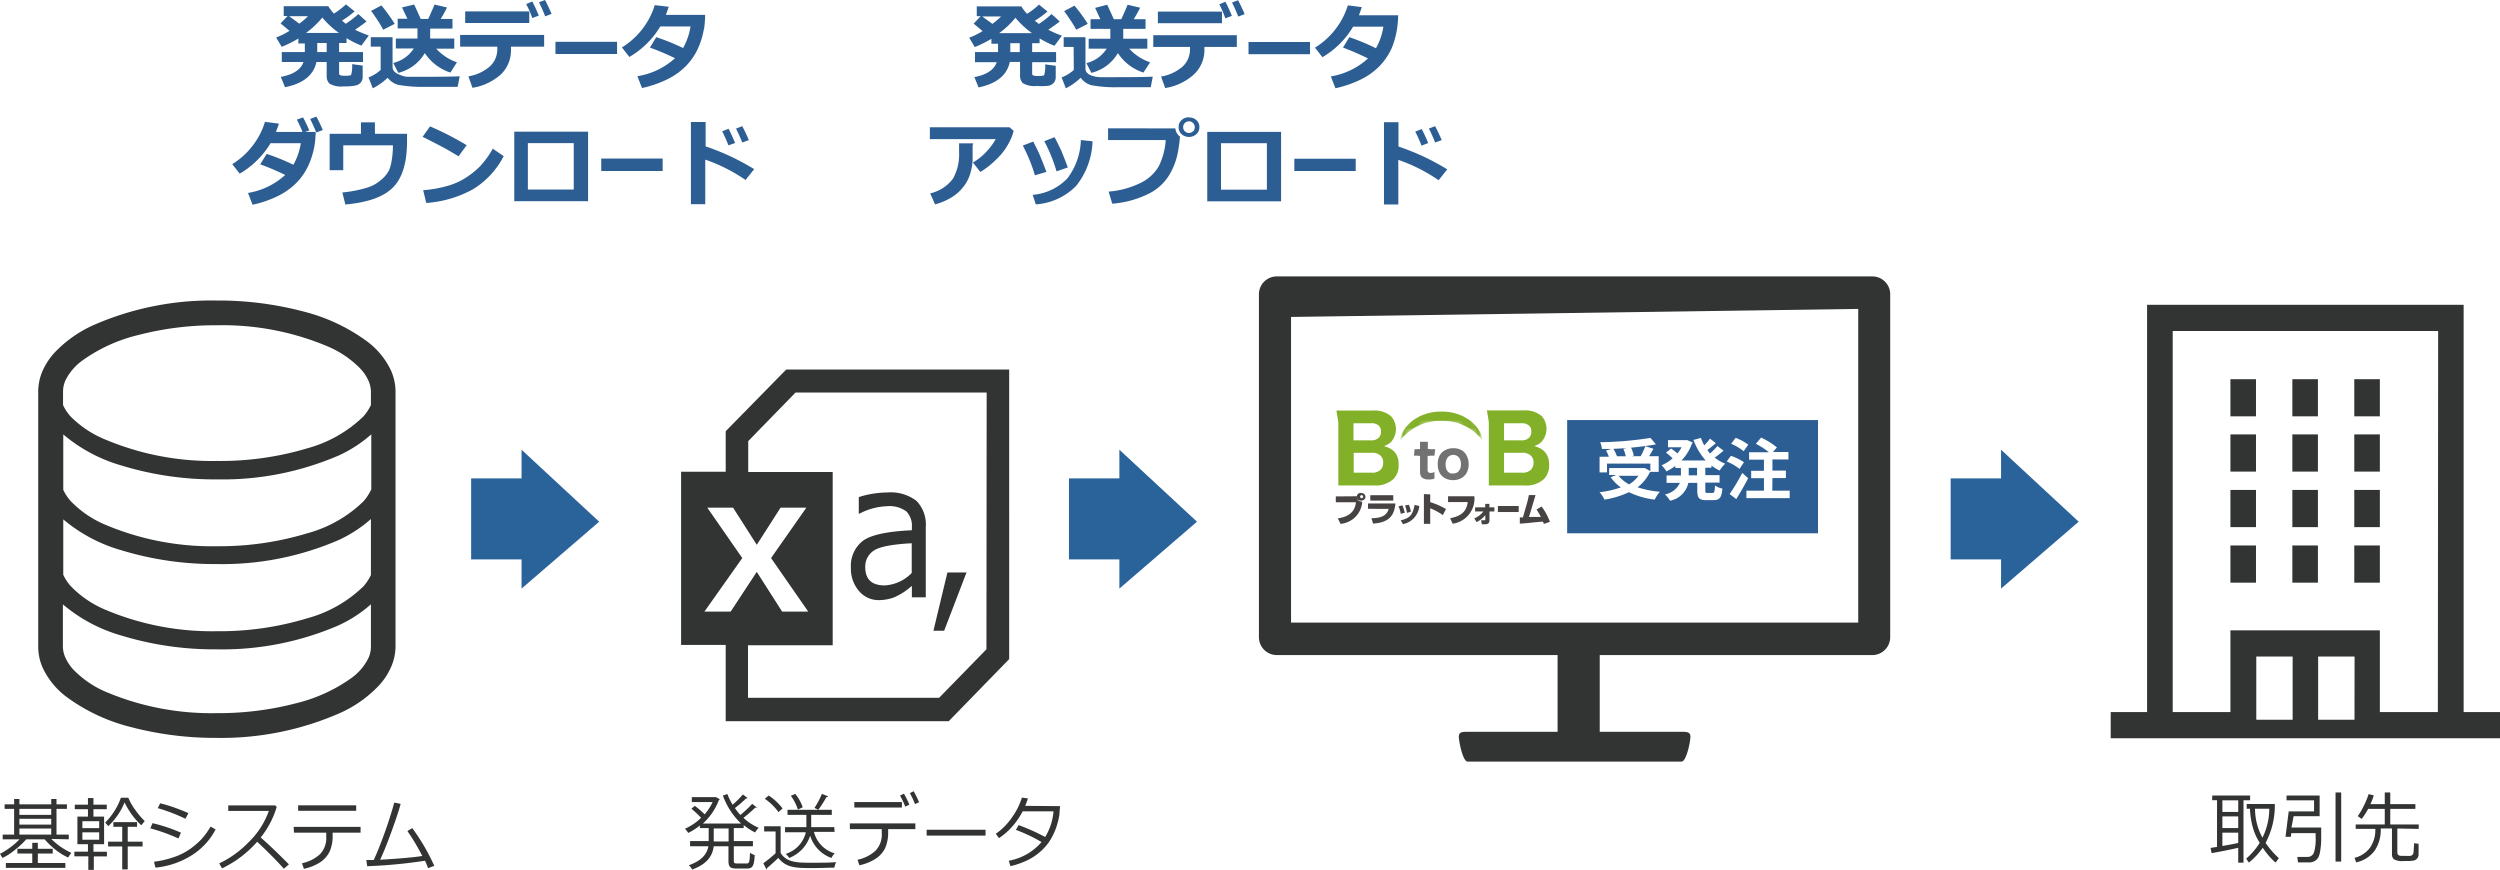 <svg xmlns="http://www.w3.org/2000/svg" xmlns:xlink="http://www.w3.org/1999/xlink" viewBox="0 0 336.26 117.04"><defs><style>.cls-1{fill:#070001;}.cls-2{fill:#080204;}.cls-3{fill:#0a0506;}.cls-4{fill:#0c0708;}.cls-5{fill:#0e0a0a;}.cls-6{fill:#100c0c;}.cls-7{fill:#120e0e;}.cls-8{fill:#141110;}.cls-9{fill:#161312;}.cls-10{fill:#181514;}.cls-11{fill:#1a1716;}.cls-12{fill:#1c1917;}.cls-13{fill:#1f1a19;}.cls-14{fill:#211c1b;}.cls-15{fill:#231e1d;}.cls-16{fill:#26201e;}.cls-17{fill:#282220;}.cls-18{fill:#2a2422;}.cls-19{fill:#2c2624;}.cls-20{fill:#2f2826;}.cls-21{fill:#312a28;}.cls-22{fill:#332c2a;}.cls-23{fill:#352e2c;}.cls-24{fill:#37302e;}.cls-25{fill:#3a3230;}.cls-26{fill:#3c3431;}.cls-27{fill:#3e3633;}.cls-28{fill:#413935;}.cls-29{fill:#433b38;}.cls-30{fill:#463d3a;}.cls-31{fill:#483f3c;}.cls-32{fill:#4a423e;}.cls-33{fill:#4d4440;}.cls-34{fill:#4f4642;}.cls-35{fill:#524945;}.cls-36{fill:#544b47;}.cls-37{fill:#574e49;}.cls-38{fill:#59504c;}.cls-39{fill:#5c534e;}.cls-40{fill:#5f5551;}.cls-41{fill:#625853;}.cls-42{fill:#645a56;}.cls-43{fill:#675d58;}.cls-44{fill:#6a605b;}.cls-45{fill:#6c625d;}.cls-46{fill:#6f6560;}.cls-47{fill:#726863;}.cls-48{fill:#746b66;}.cls-49{fill:#776d68;}.cls-50{fill:#7a706b;}.cls-51{fill:#7d736e;}.cls-52{fill:#807671;}.cls-53{fill:#837974;}.cls-54{fill:#867c77;}.cls-55{fill:#897f7a;}.cls-56{fill:#8c827d;}.cls-57{fill:#8f8581;}.cls-58{fill:#928984;}.cls-59{fill:#958c87;}.cls-60{fill:#988f8a;}.cls-61{fill:#9b928e;}.cls-62{fill:#9e9591;}.cls-63{fill:#a19994;}.cls-64{fill:#a49c98;}.cls-65{fill:#a79f9b;}.cls-66{fill:#aaa39f;}.cls-67{fill:#ada6a2;}.cls-68{fill:#b1aaa6;}.cls-69{fill:#b4ada9;}.cls-70{fill:#b7b1ad;}.cls-71{fill:#bab4b1;}.cls-72{fill:#beb8b4;}.cls-73{fill:#c1bbb8;}.cls-74{fill:#c4bfbc;}.cls-75{fill:#c8c3c0;}.cls-76{fill:#cbc6c4;}.cls-77{fill:#cfcac7;}.cls-78{fill:#d2cecb;}.cls-79{fill:#d6d2cf;}.cls-80{fill:#d9d5d3;}.cls-81{fill:#ddd9d7;}.cls-82{fill:#e0dddb;}.cls-83{fill:#e4e1df;}.cls-84{fill:#e7e5e4;}.cls-85{fill:#ebe9e8;}.cls-86{fill:#eeedec;}.cls-87{fill:#f2f1f0;}.cls-88{fill:#f6f5f5;}.cls-89{fill:#f9f9f9;}.cls-90{fill:#fdfdfd;}.cls-91{fill:#fff;}.cls-92{fill:#82b028;}.cls-93{fill:#727272;}.cls-94{mask:url(#mask);}.cls-95,.cls-97{fill:#323333;}.cls-95,.cls-96{fill-rule:evenodd;}.cls-96{fill:#2a629a;}.cls-98{fill:#2d5e93;}.cls-99{fill:#474342;}.cls-100{fill:#313333;}.cls-101{filter:url(#luminosity-invert);}</style><filter id="luminosity-invert" filterUnits="userSpaceOnUse" color-interpolation-filters="sRGB"><feColorMatrix values="-1 0 0 0 1 0 -1 0 0 1 0 0 -1 0 1 0 0 0 1 0"/></filter><mask id="mask" x="188.32" y="54.97" width="11.1" height="4.33" maskUnits="userSpaceOnUse"><g class="cls-101"><path class="cls-1" d="M193.88,56.58a7.44,7.44,0,0,1,3.29.74,5.56,5.56,0,0,1,2.25,1.93,3.74,3.74,0,0,0-.57-1.54,4.7,4.7,0,0,0-1.22-1.26,6.75,6.75,0,0,0-7.51,0,4.7,4.7,0,0,0-1.22,1.26,3.74,3.74,0,0,0-.57,1.54,5.56,5.56,0,0,1,2.25-1.93A7.45,7.45,0,0,1,193.88,56.58Z"/><path class="cls-2" d="M190.12,56.45a4.82,4.82,0,0,0-1.22,1.25,3.83,3.83,0,0,0-.57,1.55h0a5.28,5.28,0,0,1,.91-1,6.57,6.57,0,0,1,1.33-.89,7.66,7.66,0,0,1,6.61,0,6.57,6.57,0,0,1,1.33.89,5,5,0,0,1,.91,1,3.83,3.83,0,0,0-.57-1.55,4.82,4.82,0,0,0-1.22-1.25,6.75,6.75,0,0,0-7.51,0Z"/><path class="cls-3" d="M190.12,56.45a4.67,4.67,0,0,0-1.22,1.25,3.78,3.78,0,0,0-.57,1.55h0a5,5,0,0,1,.9-1,6,6,0,0,1,1.34-.9,7.66,7.66,0,0,1,6.61,0,6,6,0,0,1,1.34.9,5,5,0,0,1,.9,1,3.78,3.78,0,0,0-.57-1.55,4.67,4.67,0,0,0-1.22-1.25,6.75,6.75,0,0,0-7.51,0Z"/><path class="cls-4" d="M190.12,56.45a4.67,4.67,0,0,0-1.22,1.25,3.78,3.78,0,0,0-.57,1.55h0a5,5,0,0,1,.9-1.06,6.41,6.41,0,0,1,1.34-.9,7.66,7.66,0,0,1,6.61,0,6,6,0,0,1,1.34.9,5.28,5.28,0,0,1,.9,1.06,3.78,3.78,0,0,0-.57-1.55,4.67,4.67,0,0,0-1.22-1.25,6.71,6.71,0,0,0-7.51,0Z"/><path class="cls-5" d="M190.12,56.44a4.7,4.7,0,0,0-1.22,1.26,3.73,3.73,0,0,0-.57,1.55h0a4.92,4.92,0,0,1,.9-1.05,6.08,6.08,0,0,1,1.34-.91,7.59,7.59,0,0,1,6.62,0,6.61,6.61,0,0,1,1.33.9,5,5,0,0,1,.9,1.07,3.73,3.73,0,0,0-.57-1.55,4.7,4.7,0,0,0-1.22-1.26,6.75,6.75,0,0,0-7.51,0Z"/><path class="cls-6" d="M190.12,56.44a4.82,4.82,0,0,0-1.22,1.25,3.83,3.83,0,0,0-.57,1.55h0a5,5,0,0,1,.9-1.06,6.37,6.37,0,0,1,1.33-.91,7.61,7.61,0,0,1,6.63,0,6.37,6.37,0,0,1,1.33.91,4.79,4.79,0,0,1,.9,1.07,3.82,3.82,0,0,0-.57-1.56,4.82,4.82,0,0,0-1.22-1.25,6.71,6.71,0,0,0-7.51,0Z"/><path class="cls-7" d="M190.12,56.44a4.67,4.67,0,0,0-1.22,1.25,3.83,3.83,0,0,0-.57,1.55h0a5,5,0,0,1,.9-1.07,6.12,6.12,0,0,1,1.33-.91,7.52,7.52,0,0,1,6.63,0,6.12,6.12,0,0,1,1.33.91,5.28,5.28,0,0,1,.9,1.07,3.83,3.83,0,0,0-.57-1.55,4.67,4.67,0,0,0-1.22-1.25,6.71,6.71,0,0,0-7.51,0Z"/><path class="cls-8" d="M190.12,56.43a4.85,4.85,0,0,0-1.22,1.26,3.78,3.78,0,0,0-.57,1.55h0a5,5,0,0,1,.89-1.07,6.48,6.48,0,0,1,1.34-.92,7.52,7.52,0,0,1,6.63,0,6.15,6.15,0,0,1,1.33.92,4.79,4.79,0,0,1,.9,1.07,3.78,3.78,0,0,0-.57-1.55,4.85,4.85,0,0,0-1.22-1.26,6.75,6.75,0,0,0-7.51,0Z"/><path class="cls-9" d="M190.12,56.43a4.7,4.7,0,0,0-1.22,1.26,3.78,3.78,0,0,0-.57,1.55h0a5.33,5.33,0,0,1,.89-1.08,6.25,6.25,0,0,1,1.33-.91,7.39,7.39,0,0,1,6.65,0,6.25,6.25,0,0,1,1.33.91,5.33,5.33,0,0,1,.89,1.08,3.78,3.78,0,0,0-.57-1.55,4.7,4.7,0,0,0-1.22-1.26,6.71,6.71,0,0,0-7.51,0Z"/><path class="cls-10" d="M190.12,56.43a4.7,4.7,0,0,0-1.22,1.26,3.73,3.73,0,0,0-.57,1.55h0a5.27,5.27,0,0,1,.89-1.07,5.52,5.52,0,0,1,1.33-.92,7.39,7.39,0,0,1,6.65,0,6,6,0,0,1,1.33.91,5.07,5.07,0,0,1,.89,1.09,3.73,3.73,0,0,0-.57-1.55,4.7,4.7,0,0,0-1.22-1.26,6.71,6.71,0,0,0-7.51,0Z"/><path class="cls-11" d="M190.12,56.43a4.67,4.67,0,0,0-1.22,1.25,3.83,3.83,0,0,0-.57,1.55h0a4.74,4.74,0,0,1,.89-1.08,5.82,5.82,0,0,1,1.33-.92,7.39,7.39,0,0,1,6.65,0,5.52,5.52,0,0,1,1.33.92,4.58,4.58,0,0,1,.89,1.09,3.82,3.82,0,0,0-.57-1.56,4.67,4.67,0,0,0-1.22-1.25,6.71,6.71,0,0,0-7.51,0Z"/><path class="cls-12" d="M190.12,56.42a4.85,4.85,0,0,0-1.22,1.26,3.83,3.83,0,0,0-.57,1.55h0a4.79,4.79,0,0,1,.89-1.09,6,6,0,0,1,1.32-.92,7.35,7.35,0,0,1,6.67,0,6,6,0,0,1,1.32.92,4.79,4.79,0,0,1,.89,1.09,3.83,3.83,0,0,0-.57-1.55,4.85,4.85,0,0,0-1.22-1.26,6.71,6.71,0,0,0-7.51,0Z"/><path class="cls-13" d="M190.12,56.42a4.7,4.7,0,0,0-1.22,1.26,3.78,3.78,0,0,0-.57,1.55h0a5,5,0,0,1,.88-1.09,6.08,6.08,0,0,1,1.33-.93,7.35,7.35,0,0,1,6.67,0,5.79,5.79,0,0,1,1.32.93,4.79,4.79,0,0,1,.89,1.09,3.78,3.78,0,0,0-.57-1.55,4.7,4.7,0,0,0-1.22-1.26,6.71,6.71,0,0,0-7.51,0Z"/><path class="cls-14" d="M190.12,56.42a4.56,4.56,0,0,0-1.22,1.26,3.78,3.78,0,0,0-.57,1.55h0a4.84,4.84,0,0,1,.88-1.1,5.85,5.85,0,0,1,1.33-.93,7.27,7.27,0,0,1,6.67,0,6.08,6.08,0,0,1,1.33.93,4.84,4.84,0,0,1,.88,1.1,3.78,3.78,0,0,0-.57-1.55,4.56,4.56,0,0,0-1.22-1.26,6.66,6.66,0,0,0-7.51,0Z"/><path class="cls-15" d="M190.12,56.41a4.85,4.85,0,0,0-1.22,1.26,3.82,3.82,0,0,0-.57,1.56h0a5,5,0,0,1,.88-1.09,6.05,6.05,0,0,1,1.32-.94,7.29,7.29,0,0,1,6.68,0,6.18,6.18,0,0,1,1.33.93,5.12,5.12,0,0,1,.88,1.11,3.82,3.82,0,0,0-.57-1.56,4.85,4.85,0,0,0-1.22-1.26,6.71,6.71,0,0,0-7.51,0Z"/><path class="cls-16" d="M190.12,56.41a4.85,4.85,0,0,0-1.22,1.26,3.82,3.82,0,0,0-.57,1.56h0a5.32,5.32,0,0,1,.88-1.1,6.05,6.05,0,0,1,1.32-.94,7.23,7.23,0,0,1,6.69,0,6.05,6.05,0,0,1,1.32.94,5.12,5.12,0,0,1,.88,1.11,3.82,3.82,0,0,0-.57-1.56,4.85,4.85,0,0,0-1.22-1.26,6.71,6.71,0,0,0-7.51,0Z"/><path class="cls-17" d="M190.12,56.41a4.7,4.7,0,0,0-1.22,1.26,3.83,3.83,0,0,0-.57,1.55h0a4.83,4.83,0,0,1,.88-1.11,5.82,5.82,0,0,1,1.32-.94,7.23,7.23,0,0,1,6.69,0,5.82,5.82,0,0,1,1.32.94,5.05,5.05,0,0,1,.88,1.11,3.83,3.83,0,0,0-.57-1.55,4.7,4.7,0,0,0-1.22-1.26,6.66,6.66,0,0,0-7.51,0Z"/><path class="cls-18" d="M190.12,56.41a4.56,4.56,0,0,0-1.22,1.26,3.78,3.78,0,0,0-.57,1.55h0a5.07,5.07,0,0,1,.87-1.11,5.92,5.92,0,0,1,1.33-1,7.23,7.23,0,0,1,6.69,0,5.56,5.56,0,0,1,1.32,1,4.83,4.83,0,0,1,.88,1.11,3.78,3.78,0,0,0-.57-1.55,4.56,4.56,0,0,0-1.22-1.26,6.66,6.66,0,0,0-7.51,0Z"/><path class="cls-19" d="M190.12,56.4a4.74,4.74,0,0,0-1.22,1.27,3.78,3.78,0,0,0-.57,1.55h0a5.12,5.12,0,0,1,.87-1.12,6.44,6.44,0,0,1,1.32-1,7.2,7.2,0,0,1,6.71,0,6.44,6.44,0,0,1,1.32,1,5.12,5.12,0,0,1,.87,1.12,3.78,3.78,0,0,0-.57-1.55,4.74,4.74,0,0,0-1.22-1.27,6.66,6.66,0,0,0-7.51,0Z"/><path class="cls-20" d="M190.12,56.4a4.85,4.85,0,0,0-1.22,1.26,3.82,3.82,0,0,0-.57,1.56h0a4.63,4.63,0,0,1,.87-1.12,5.89,5.89,0,0,1,1.32-1,7.2,7.2,0,0,1,6.71,0,6.18,6.18,0,0,1,1.32,1,5.1,5.1,0,0,1,.87,1.13,3.88,3.88,0,0,0-.57-1.56,4.85,4.85,0,0,0-1.22-1.26,6.66,6.66,0,0,0-7.51,0Z"/><path class="cls-21" d="M190.12,56.4a4.7,4.7,0,0,0-1.22,1.26,3.82,3.82,0,0,0-.57,1.56h0a4.83,4.83,0,0,1,.87-1.12,5.89,5.89,0,0,1,1.32-1,7.12,7.12,0,0,1,6.71,0,5.89,5.89,0,0,1,1.32,1,4.68,4.68,0,0,1,.87,1.13,3.82,3.82,0,0,0-.57-1.56,4.7,4.7,0,0,0-1.22-1.26,6.66,6.66,0,0,0-7.51,0Z"/><path class="cls-22" d="M190.12,56.39a4.74,4.74,0,0,0-1.22,1.27,3.83,3.83,0,0,0-.57,1.55h0a4.82,4.82,0,0,1,.87-1.13,6.15,6.15,0,0,1,1.31-1,7.16,7.16,0,0,1,6.73,0,6.41,6.41,0,0,1,1.31,1,5.1,5.1,0,0,1,.87,1.13,3.83,3.83,0,0,0-.57-1.55,4.74,4.74,0,0,0-1.22-1.27,6.66,6.66,0,0,0-7.51,0Z"/><path class="cls-23" d="M190.12,56.39a4.74,4.74,0,0,0-1.22,1.27,3.78,3.78,0,0,0-.57,1.55h0a4.64,4.64,0,0,1,.86-1.13,5.93,5.93,0,0,1,1.32-1,7.16,7.16,0,0,1,6.73,0,5.86,5.86,0,0,1,1.31,1,4.62,4.62,0,0,1,.87,1.13,3.78,3.78,0,0,0-.57-1.55,4.74,4.74,0,0,0-1.22-1.27,6.66,6.66,0,0,0-7.51,0Z"/><path class="cls-24" d="M190.12,56.39a4.85,4.85,0,0,0-1.22,1.26,3.88,3.88,0,0,0-.57,1.56h0a4.88,4.88,0,0,1,.86-1.14,5.93,5.93,0,0,1,1.32-1,7.09,7.09,0,0,1,6.73,0,5.93,5.93,0,0,1,1.32,1,4.88,4.88,0,0,1,.86,1.14,3.88,3.88,0,0,0-.57-1.56,4.85,4.85,0,0,0-1.22-1.26,6.66,6.66,0,0,0-7.51,0Z"/><path class="cls-25" d="M190.12,56.39a4.7,4.7,0,0,0-1.22,1.26,3.88,3.88,0,0,0-.57,1.56h0a4.68,4.68,0,0,1,.86-1.14,6.14,6.14,0,0,1,1.31-1,7.11,7.11,0,0,1,6.74,0,6.25,6.25,0,0,1,1.32,1,4.93,4.93,0,0,1,.86,1.15,3.88,3.88,0,0,0-.57-1.56,4.85,4.85,0,0,0-1.22-1.26,6.61,6.61,0,0,0-7.51,0Z"/><path class="cls-26" d="M190.12,56.38a4.74,4.74,0,0,0-1.22,1.27,3.82,3.82,0,0,0-.57,1.56h0a5.1,5.1,0,0,1,.86-1.14,6.22,6.22,0,0,1,1.31-1,7.05,7.05,0,0,1,6.75,0,6.49,6.49,0,0,1,1.31,1,4.93,4.93,0,0,1,.86,1.15,3.82,3.82,0,0,0-.57-1.56,4.74,4.74,0,0,0-1.22-1.27,6.66,6.66,0,0,0-7.51,0Z"/><path class="cls-27" d="M190.12,56.38a4.74,4.74,0,0,0-1.22,1.27,3.83,3.83,0,0,0-.57,1.55h0a5.15,5.15,0,0,1,.86-1.15,6,6,0,0,1,1.31-1,7.05,7.05,0,0,1,6.75,0,6.22,6.22,0,0,1,1.31,1,5,5,0,0,1,.86,1.16,3.82,3.82,0,0,0-.57-1.56,4.74,4.74,0,0,0-1.22-1.27,6.61,6.61,0,0,0-7.51,0Z"/><path class="cls-28" d="M190.12,56.38a4.74,4.74,0,0,0-1.22,1.27,3.78,3.78,0,0,0-.57,1.55h0a4.89,4.89,0,0,1,.85-1.15,6,6,0,0,1,1.32-1,7,7,0,0,1,6.75,0,5.71,5.71,0,0,1,1.31,1,4.93,4.93,0,0,1,.86,1.15,3.78,3.78,0,0,0-.57-1.55,4.74,4.74,0,0,0-1.22-1.27,6.61,6.61,0,0,0-7.51,0Z"/><path class="cls-29" d="M190.12,56.37a4.89,4.89,0,0,0-1.22,1.27,3.88,3.88,0,0,0-.57,1.56h0a4.86,4.86,0,0,1,.85-1.16,6.26,6.26,0,0,1,1.31-1,7,7,0,0,1,6.77,0,6.19,6.19,0,0,1,1.3,1,4.91,4.91,0,0,1,.86,1.16,3.88,3.88,0,0,0-.57-1.56,5,5,0,0,0-1.22-1.27,6.66,6.66,0,0,0-7.51,0Z"/><path class="cls-30" d="M190.12,56.37a4.74,4.74,0,0,0-1.22,1.27,3.88,3.88,0,0,0-.57,1.56h0a4.5,4.5,0,0,1,.85-1.16,5.74,5.74,0,0,1,1.31-1,7,7,0,0,1,6.77,0,6.53,6.53,0,0,1,1.31,1,4.72,4.72,0,0,1,.85,1.17,3.88,3.88,0,0,0-.57-1.56,4.74,4.74,0,0,0-1.22-1.27,6.61,6.61,0,0,0-7.51,0Z"/><path class="cls-31" d="M190.12,56.37a4.74,4.74,0,0,0-1.22,1.27,3.82,3.82,0,0,0-.57,1.56h0a4.86,4.86,0,0,1,.85-1.16,5.74,5.74,0,0,1,1.31-1,7,7,0,0,1,6.77,0,6,6,0,0,1,1.31,1,4.72,4.72,0,0,1,.85,1.17,3.82,3.82,0,0,0-.57-1.56,4.74,4.74,0,0,0-1.22-1.27,6.61,6.61,0,0,0-7.51,0Z"/><path class="cls-32" d="M190.12,56.37a4.74,4.74,0,0,0-1.22,1.27,3.83,3.83,0,0,0-.57,1.55h0a4.91,4.91,0,0,1,.85-1.17,6.23,6.23,0,0,1,1.3-1,7,7,0,0,1,6.78,0,6,6,0,0,1,1.31,1,4.77,4.77,0,0,1,.85,1.18,3.82,3.82,0,0,0-.57-1.56,4.74,4.74,0,0,0-1.22-1.27,6.56,6.56,0,0,0-7.51,0Z"/><path class="cls-33" d="M190.12,56.36a4.89,4.89,0,0,0-1.22,1.27,3.88,3.88,0,0,0-.57,1.56h0a4.68,4.68,0,0,1,.84-1.17,6.33,6.33,0,0,1,1.31-1,6.89,6.89,0,0,1,6.79,0,5.91,5.91,0,0,1,1.3,1,4.91,4.91,0,0,1,.85,1.17,3.88,3.88,0,0,0-.57-1.56,4.89,4.89,0,0,0-1.22-1.27,6.61,6.61,0,0,0-7.51,0Z"/><path class="cls-34" d="M190.12,56.36a4.74,4.74,0,0,0-1.22,1.27,3.88,3.88,0,0,0-.57,1.56h0a4.72,4.72,0,0,1,.84-1.18,5.74,5.74,0,0,1,1.31-1,6.85,6.85,0,0,1,6.79,0,5.91,5.91,0,0,1,1.3,1,4.77,4.77,0,0,1,.85,1.18,3.88,3.88,0,0,0-.57-1.56,4.74,4.74,0,0,0-1.22-1.27,6.61,6.61,0,0,0-7.51,0Z"/><path class="cls-35" d="M190.12,56.36a4.74,4.74,0,0,0-1.22,1.27,3.88,3.88,0,0,0-.57,1.56h0a4.72,4.72,0,0,1,.84-1.18,5.66,5.66,0,0,1,1.3-1,6.81,6.81,0,0,1,6.8,0,5.74,5.74,0,0,1,1.31,1,5,5,0,0,1,.84,1.19,3.88,3.88,0,0,0-.57-1.56,4.74,4.74,0,0,0-1.22-1.27,6.56,6.56,0,0,0-7.51,0Z"/><path class="cls-36" d="M190.12,56.35a4.92,4.92,0,0,0-1.22,1.28,3.82,3.82,0,0,0-.57,1.56h0a4.72,4.72,0,0,1,.84-1.18,6,6,0,0,1,1.3-1,6.83,6.83,0,0,1,6.81,0,6,6,0,0,1,1.3,1,4.77,4.77,0,0,1,.84,1.19,3.88,3.88,0,0,0-.57-1.56,4.92,4.92,0,0,0-1.22-1.28,6.61,6.61,0,0,0-7.51,0Z"/><path class="cls-37" d="M190.12,56.35a4.77,4.77,0,0,0-1.22,1.28,3.82,3.82,0,0,0-.57,1.56h0a4.7,4.7,0,0,1,.84-1.19,5.51,5.51,0,0,1,1.3-1,6.83,6.83,0,0,1,6.81,0,6,6,0,0,1,1.3,1,4.82,4.82,0,0,1,.84,1.2,3.82,3.82,0,0,0-.57-1.56,4.77,4.77,0,0,0-1.22-1.28,6.61,6.61,0,0,0-7.51,0Z"/><path class="cls-38" d="M190.12,56.35a4.74,4.74,0,0,0-1.22,1.27,3.88,3.88,0,0,0-.57,1.56h0a4.73,4.73,0,0,1,.83-1.19,6,6,0,0,1,1.3-1,6.78,6.78,0,0,1,6.82,0,5.75,5.75,0,0,1,1.3,1,4.77,4.77,0,0,1,.84,1.19,3.88,3.88,0,0,0-.57-1.56,4.74,4.74,0,0,0-1.22-1.27,6.56,6.56,0,0,0-7.51,0Z"/><path class="cls-39" d="M190.12,56.35a4.74,4.74,0,0,0-1.22,1.27,3.88,3.88,0,0,0-.57,1.56h0a4.7,4.7,0,0,1,.83-1.2,6,6,0,0,1,1.3-1,6.78,6.78,0,0,1,6.82,0,5.54,5.54,0,0,1,1.3,1,5,5,0,0,1,.84,1.2,3.88,3.88,0,0,0-.57-1.56,4.74,4.74,0,0,0-1.22-1.27,6.56,6.56,0,0,0-7.51,0Z"/><path class="cls-40" d="M190.12,56.34a4.92,4.92,0,0,0-1.22,1.28,3.88,3.88,0,0,0-.57,1.56h0a4.53,4.53,0,0,1,.83-1.2,6,6,0,0,1,1.3-1,6.74,6.74,0,0,1,6.83,0,6.31,6.31,0,0,1,1.3,1,5,5,0,0,1,.83,1.21,3.75,3.75,0,0,0-.58-1.56,4.72,4.72,0,0,0-1.21-1.28,6.56,6.56,0,0,0-7.51,0Z"/><path class="cls-41" d="M190.12,56.34a4.77,4.77,0,0,0-1.22,1.28,3.82,3.82,0,0,0-.57,1.56h0a4.58,4.58,0,0,1,.83-1.21,5.58,5.58,0,0,1,1.3-1,6.74,6.74,0,0,1,6.83,0,6,6,0,0,1,1.3,1,4.58,4.58,0,0,1,.83,1.21,3.75,3.75,0,0,0-.58-1.56,4.58,4.58,0,0,0-1.21-1.28,6.56,6.56,0,0,0-7.51,0Z"/><path class="cls-42" d="M190.12,56.34a4.74,4.74,0,0,0-1.22,1.27,3.77,3.77,0,0,0-.57,1.57h0a4.93,4.93,0,0,1,.83-1.21,5.73,5.73,0,0,1,1.29-1,6.69,6.69,0,0,1,6.84,0,5.79,5.79,0,0,1,1.3,1,4.8,4.8,0,0,1,.83,1.22,3.7,3.7,0,0,0-.58-1.56,4.45,4.45,0,0,0-1.21-1.28,6.56,6.56,0,0,0-7.51,0Z"/><path class="cls-43" d="M190.12,56.33a4.92,4.92,0,0,0-1.22,1.28,3.73,3.73,0,0,0-.57,1.56h0a4.79,4.79,0,0,1,.82-1.21,6.06,6.06,0,0,1,1.3-1,6.71,6.71,0,0,1,6.85,0,5.77,5.77,0,0,1,1.29,1,4.58,4.58,0,0,1,.83,1.21,3.75,3.75,0,0,0-.58-1.56,4.72,4.72,0,0,0-1.21-1.28,6.56,6.56,0,0,0-7.51,0Z"/><path class="cls-44" d="M190.12,56.33a4.92,4.92,0,0,0-1.22,1.28,3.73,3.73,0,0,0-.57,1.56h0a4.75,4.75,0,0,1,.82-1.22,6.12,6.12,0,0,1,1.3-1,6.71,6.71,0,0,1,6.85,0,6.06,6.06,0,0,1,1.29,1,4.8,4.8,0,0,1,.83,1.22,3.75,3.75,0,0,0-.58-1.56,4.72,4.72,0,0,0-1.21-1.28,6.56,6.56,0,0,0-7.51,0Z"/><path class="cls-45" d="M190.12,56.33a4.77,4.77,0,0,0-1.22,1.28,3.73,3.73,0,0,0-.57,1.56h0a4.59,4.59,0,0,1,.82-1.22,5.81,5.81,0,0,1,1.29-1.05,6.67,6.67,0,0,1,6.86,0,6.06,6.06,0,0,1,1.29,1,4.85,4.85,0,0,1,.83,1.23,3.75,3.75,0,0,0-.58-1.56,4.73,4.73,0,0,0-1.21-1.28,6.52,6.52,0,0,0-7.51,0Z"/><path class="cls-46" d="M190.12,56.32a4.81,4.81,0,0,0-1.22,1.29,3.73,3.73,0,0,0-.57,1.56h0a4.41,4.41,0,0,1,.82-1.23,5.81,5.81,0,0,1,1.29-1,6.67,6.67,0,0,1,6.86,0,5.86,5.86,0,0,1,1.3,1,4.89,4.89,0,0,1,.82,1.23,3.75,3.75,0,0,0-.58-1.56,4.59,4.59,0,0,0-1.21-1.28,6.54,6.54,0,0,0-7.51,0Z"/><path class="cls-47" d="M190.12,56.32a4.92,4.92,0,0,0-1.22,1.28,3.77,3.77,0,0,0-.57,1.57h0a4.56,4.56,0,0,1,.82-1.23,5.86,5.86,0,0,1,1.29-1,6.63,6.63,0,0,1,6.87,0,6.1,6.1,0,0,1,1.29,1,4.68,4.68,0,0,1,.82,1.24,3.79,3.79,0,0,0-.58-1.57,4.88,4.88,0,0,0-1.21-1.28,6.56,6.56,0,0,0-7.51,0Z"/><path class="cls-48" d="M190.12,56.32a4.77,4.77,0,0,0-1.22,1.28,3.73,3.73,0,0,0-.57,1.56h0a4.76,4.76,0,0,1,.81-1.23,6.08,6.08,0,0,1,1.29-1.06,6.64,6.64,0,0,1,6.88,0,5.84,5.84,0,0,1,1.29,1.06,4.68,4.68,0,0,1,.82,1.24,3.74,3.74,0,0,0-.58-1.57,4.88,4.88,0,0,0-1.21-1.28,6.52,6.52,0,0,0-7.51,0Z"/><path class="cls-49" d="M190.12,56.32a4.77,4.77,0,0,0-1.22,1.28,3.6,3.6,0,0,0-.57,1.56h0a4.65,4.65,0,0,1,.81-1.24,5.84,5.84,0,0,1,1.29-1.06,6.58,6.58,0,0,1,6.88,0,5.62,5.62,0,0,1,1.29,1.06,4.85,4.85,0,0,1,.82,1.24,3.75,3.75,0,0,0-.58-1.56,4.73,4.73,0,0,0-1.21-1.28,6.52,6.52,0,0,0-7.51,0Z"/><path class="cls-50" d="M190.12,56.31a4.81,4.81,0,0,0-1.22,1.29,3.6,3.6,0,0,0-.57,1.56h0a4.41,4.41,0,0,1,.81-1.24,6.18,6.18,0,0,1,1.29-1.07,6.6,6.6,0,0,1,6.89,0,6.39,6.39,0,0,1,1.28,1.06,4.65,4.65,0,0,1,.82,1.25,3.75,3.75,0,0,0-.58-1.56,4.91,4.91,0,0,0-1.21-1.29,6.56,6.56,0,0,0-7.51,0Z"/><path class="cls-51" d="M190.12,56.31a4.92,4.92,0,0,0-1.22,1.28,3.69,3.69,0,0,0-.57,1.57h0a4.61,4.61,0,0,1,.81-1.25,5.93,5.93,0,0,1,1.29-1.07,6.6,6.6,0,0,1,6.89,0,6.18,6.18,0,0,1,1.29,1.07,4.86,4.86,0,0,1,.81,1.25,3.75,3.75,0,0,0-.58-1.56,4.77,4.77,0,0,0-1.21-1.29,6.52,6.52,0,0,0-7.51,0Z"/><path class="cls-52" d="M190.12,56.31a4.77,4.77,0,0,0-1.22,1.28,3.59,3.59,0,0,0-.57,1.57h0a4.61,4.61,0,0,1,.81-1.25,5.87,5.87,0,0,1,1.28-1.07,6.56,6.56,0,0,1,6.9,0,6.18,6.18,0,0,1,1.29,1.07,4.91,4.91,0,0,1,.81,1.26,3.79,3.79,0,0,0-.58-1.57,4.73,4.73,0,0,0-1.21-1.28,6.52,6.52,0,0,0-7.51,0Z"/><path class="cls-53" d="M190.12,56.3a5,5,0,0,0-1.22,1.29,3.6,3.6,0,0,0-.57,1.56h0a4.82,4.82,0,0,1,.8-1.25,5.92,5.92,0,0,1,1.29-1.08,6.58,6.58,0,0,1,6.91,0,5.86,5.86,0,0,1,1.28,1.08,4.51,4.51,0,0,1,.81,1.26,3.74,3.74,0,0,0-.58-1.57,4.91,4.91,0,0,0-1.21-1.29,6.52,6.52,0,0,0-7.51,0Z"/><path class="cls-54" d="M190.12,56.3a5,5,0,0,0-1.22,1.29,3.6,3.6,0,0,0-.57,1.56h0a4.62,4.62,0,0,1,.8-1.26,6,6,0,0,1,1.29-1.08,6.52,6.52,0,0,1,6.91,0,6.15,6.15,0,0,1,1.28,1.08,4.66,4.66,0,0,1,.81,1.26,3.75,3.75,0,0,0-.58-1.56,4.91,4.91,0,0,0-1.21-1.29,6.52,6.52,0,0,0-7.51,0Z"/><path class="cls-55" d="M190.12,56.3a4.81,4.81,0,0,0-1.22,1.29,3.6,3.6,0,0,0-.57,1.56h0a4.82,4.82,0,0,1,.8-1.27,6.15,6.15,0,0,1,1.28-1.08,6.54,6.54,0,0,1,6.92,0,5.67,5.67,0,0,1,1.28,1.09,4.66,4.66,0,0,1,.81,1.26,3.75,3.75,0,0,0-.58-1.56,4.77,4.77,0,0,0-1.21-1.29,6.52,6.52,0,0,0-7.51,0Z"/><path class="cls-56" d="M190.12,56.3a4.77,4.77,0,0,0-1.22,1.28,3.69,3.69,0,0,0-.57,1.57h0a4.3,4.3,0,0,1,.8-1.27,5.67,5.67,0,0,1,1.28-1.09,6.49,6.49,0,0,1,6.92,0,5.73,5.73,0,0,1,1.29,1.09,4.75,4.75,0,0,1,.8,1.27,3.84,3.84,0,0,0-.58-1.57,4.73,4.73,0,0,0-1.21-1.28,6.48,6.48,0,0,0-7.51,0Z"/><path class="cls-57" d="M190.12,56.29a5,5,0,0,0-1.22,1.29,3.59,3.59,0,0,0-.57,1.57h0a4.57,4.57,0,0,1,.8-1.27,6.24,6.24,0,0,1,1.28-1.09,6.48,6.48,0,0,1,6.93,0,6.15,6.15,0,0,1,1.28,1.08,5,5,0,0,1,.8,1.28,3.84,3.84,0,0,0-.58-1.57,4.91,4.91,0,0,0-1.21-1.29,6.52,6.52,0,0,0-7.51,0Z"/><path class="cls-58" d="M190.11,56.29a5.09,5.09,0,0,0-1.21,1.29,3.59,3.59,0,0,0-.57,1.57h0a4.62,4.62,0,0,1,.79-1.27,5.9,5.9,0,0,1,1.28-1.09,6.47,6.47,0,0,1,6.94,0,5.9,5.9,0,0,1,1.28,1.09,4.81,4.81,0,0,1,.8,1.28,3.74,3.74,0,0,0-.58-1.57,4.91,4.91,0,0,0-1.21-1.29,6.49,6.49,0,0,0-7.52,0Z"/><path class="cls-59" d="M190.11,56.29a4.93,4.93,0,0,0-1.21,1.29,3.6,3.6,0,0,0-.57,1.56h0a4.67,4.67,0,0,1,.79-1.28,5.9,5.9,0,0,1,1.28-1.09,6.41,6.41,0,0,1,6.94,0,5.67,5.67,0,0,1,1.28,1.09,4.71,4.71,0,0,1,.8,1.28,3.75,3.75,0,0,0-.58-1.56,4.77,4.77,0,0,0-1.21-1.29,6.49,6.49,0,0,0-7.52,0Z"/><path class="cls-60" d="M190.11,56.28a5.09,5.09,0,0,0-1.21,1.29,3.69,3.69,0,0,0-.57,1.57h0a4.87,4.87,0,0,1,.79-1.29,5.9,5.9,0,0,1,1.28-1.09,6.43,6.43,0,0,1,6.95,0,5.41,5.41,0,0,1,1.27,1.1,4.48,4.48,0,0,1,.8,1.28,3.75,3.75,0,0,0-.58-1.56,4.8,4.8,0,0,0-1.21-1.3,6.54,6.54,0,0,0-7.52,0Z"/><path class="cls-61" d="M190.11,56.28a5.09,5.09,0,0,0-1.21,1.29,3.69,3.69,0,0,0-.57,1.57h0a4.72,4.72,0,0,1,.79-1.29,5.66,5.66,0,0,1,1.27-1.1,6.39,6.39,0,0,1,7,0,5.66,5.66,0,0,1,1.27,1.1,4.53,4.53,0,0,1,.8,1.29,3.84,3.84,0,0,0-.58-1.57,4.91,4.91,0,0,0-1.21-1.29,6.49,6.49,0,0,0-7.52,0Z"/><path class="cls-62" d="M190.11,56.28a5.09,5.09,0,0,0-1.21,1.29,3.59,3.59,0,0,0-.57,1.57h0a4.53,4.53,0,0,1,.79-1.3,5.66,5.66,0,0,1,1.27-1.1,6.39,6.39,0,0,1,7,0,5.94,5.94,0,0,1,1.28,1.1,4.92,4.92,0,0,1,.79,1.3,3.84,3.84,0,0,0-.58-1.57,4.91,4.91,0,0,0-1.21-1.29,6.49,6.49,0,0,0-7.52,0Z"/><path class="cls-63" d="M190.11,56.28a4.93,4.93,0,0,0-1.21,1.29,3.59,3.59,0,0,0-.57,1.57h0a4.45,4.45,0,0,1,.78-1.29,6,6,0,0,1,1.28-1.11,6.34,6.34,0,0,1,7,0,5.53,5.53,0,0,1,1.28,1.11,4.62,4.62,0,0,1,.79,1.3,3.74,3.74,0,0,0-.58-1.57,4.77,4.77,0,0,0-1.21-1.29,6.49,6.49,0,0,0-7.52,0Z"/><path class="cls-64" d="M190.11,56.27a5,5,0,0,0-1.21,1.3,3.6,3.6,0,0,0-.57,1.56h0a4.63,4.63,0,0,1,.78-1.3,5.78,5.78,0,0,1,1.28-1.11,6.36,6.36,0,0,1,7,0,6,6,0,0,1,1.27,1.11,4.92,4.92,0,0,1,.79,1.3,3.75,3.75,0,0,0-.58-1.56,4.8,4.8,0,0,0-1.21-1.3,6.49,6.49,0,0,0-7.52,0Z"/><path class="cls-65" d="M190.11,56.27a5.09,5.09,0,0,0-1.21,1.29,3.69,3.69,0,0,0-.57,1.57h0a4.54,4.54,0,0,1,.78-1.31,6,6,0,0,1,1.27-1.11,6.38,6.38,0,0,1,7,0,5.73,5.73,0,0,1,1.27,1.12,4.77,4.77,0,0,1,.79,1.3,3.84,3.84,0,0,0-.58-1.57,4.91,4.91,0,0,0-1.21-1.29,6.49,6.49,0,0,0-7.52,0Z"/><path class="cls-66" d="M190.11,56.27a5.09,5.09,0,0,0-1.21,1.29,3.69,3.69,0,0,0-.57,1.57h0a4.54,4.54,0,0,1,.78-1.31,5.73,5.73,0,0,1,1.27-1.12,6.33,6.33,0,0,1,7,0,5.73,5.73,0,0,1,1.27,1.12,4.58,4.58,0,0,1,.79,1.31,3.84,3.84,0,0,0-.58-1.57,4.91,4.91,0,0,0-1.21-1.29,6.45,6.45,0,0,0-7.52,0Z"/><path class="cls-67" d="M190.11,56.26a5,5,0,0,0-1.21,1.3,3.64,3.64,0,0,0-.57,1.57h0a4.59,4.59,0,0,1,.78-1.32,5.73,5.73,0,0,1,1.27-1.12,6.34,6.34,0,0,1,7,0,5.73,5.73,0,0,1,1.27,1.12,4.83,4.83,0,0,1,.78,1.32,3.84,3.84,0,0,0-.58-1.57,5,5,0,0,0-1.21-1.3,6.49,6.49,0,0,0-7.52,0Z"/><path class="cls-68" d="M190.11,56.26a5,5,0,0,0-1.21,1.3,3.59,3.59,0,0,0-.57,1.57h0a4.64,4.64,0,0,1,.77-1.31,5.77,5.77,0,0,1,1.27-1.13,6.31,6.31,0,0,1,7,0,5.77,5.77,0,0,1,1.27,1.13,4.83,4.83,0,0,1,.78,1.32,3.74,3.74,0,0,0-.58-1.57,4.8,4.8,0,0,0-1.21-1.3,6.49,6.49,0,0,0-7.52,0Z"/><path class="cls-69" d="M190.11,56.26a5.09,5.09,0,0,0-1.21,1.29,3.69,3.69,0,0,0-.57,1.57h0a4.56,4.56,0,0,1,.77-1.32,6,6,0,0,1,1.27-1.13,6.31,6.31,0,0,1,7,0,6,6,0,0,1,1.27,1.13,4.64,4.64,0,0,1,.78,1.33,3.74,3.74,0,0,0-.58-1.57,4.8,4.8,0,0,0-1.21-1.3,6.45,6.45,0,0,0-7.52,0Z"/><path class="cls-70" d="M190.11,56.26a5.09,5.09,0,0,0-1.21,1.29,3.69,3.69,0,0,0-.57,1.57h0a4.74,4.74,0,0,1,.77-1.33,6,6,0,0,1,1.27-1.13,6.26,6.26,0,0,1,7,0,5.81,5.81,0,0,1,1.27,1.14,4.59,4.59,0,0,1,.78,1.32,3.84,3.84,0,0,0-.58-1.57,4.91,4.91,0,0,0-1.21-1.29,6.45,6.45,0,0,0-7.52,0Z"/><path class="cls-71" d="M190.11,56.25a5,5,0,0,0-1.21,1.3,3.69,3.69,0,0,0-.57,1.57h0a4.74,4.74,0,0,1,.77-1.33,6,6,0,0,1,1.26-1.14,6.29,6.29,0,0,1,7,0,5.78,5.78,0,0,1,1.26,1.14,4.78,4.78,0,0,1,.78,1.33,3.84,3.84,0,0,0-.58-1.57,4.8,4.8,0,0,0-1.21-1.3,6.45,6.45,0,0,0-7.52,0Z"/><path class="cls-72" d="M190.11,56.25a5,5,0,0,0-1.21,1.3,3.64,3.64,0,0,0-.57,1.57h0a4.43,4.43,0,0,1,.77-1.34,5.78,5.78,0,0,1,1.26-1.14,6.29,6.29,0,0,1,7,0,6.08,6.08,0,0,1,1.27,1.14,4.65,4.65,0,0,1,.77,1.34,3.79,3.79,0,0,0-.58-1.57,4.8,4.8,0,0,0-1.21-1.3,6.45,6.45,0,0,0-7.52,0Z"/><path class="cls-73" d="M190.11,56.25a5,5,0,0,0-1.21,1.3,3.59,3.59,0,0,0-.57,1.57h0a4.47,4.47,0,0,1,.76-1.33,5.85,5.85,0,0,1,1.27-1.15,6.24,6.24,0,0,1,7,0,5.85,5.85,0,0,1,1.27,1.15,4.65,4.65,0,0,1,.77,1.34,3.74,3.74,0,0,0-.58-1.57,4.8,4.8,0,0,0-1.21-1.3,6.45,6.45,0,0,0-7.52,0Z"/><path class="cls-74" d="M190.11,56.24a5.29,5.29,0,0,0-1.21,1.3,3.69,3.69,0,0,0-.57,1.57h0a4.52,4.52,0,0,1,.76-1.34,5.85,5.85,0,0,1,1.27-1.15,6.26,6.26,0,0,1,7,0,5.8,5.8,0,0,1,1.26,1.15,4.7,4.7,0,0,1,.77,1.35,3.83,3.83,0,0,0-.58-1.58,5.11,5.11,0,0,0-1.21-1.3,6.45,6.45,0,0,0-7.52,0Z"/><path class="cls-75" d="M190.11,56.24a5.12,5.12,0,0,0-1.21,1.3,3.69,3.69,0,0,0-.57,1.57h0a4.56,4.56,0,0,1,.76-1.35,6.06,6.06,0,0,1,1.26-1.15,6.23,6.23,0,0,1,7,0,5.86,5.86,0,0,1,1.26,1.16,4.65,4.65,0,0,1,.77,1.34,3.84,3.84,0,0,0-.58-1.57,5,5,0,0,0-1.21-1.3,6.45,6.45,0,0,0-7.52,0Z"/><path class="cls-76" d="M190.11,56.24a5,5,0,0,0-1.21,1.3,3.69,3.69,0,0,0-.57,1.57h0a4.44,4.44,0,0,1,.76-1.35,5.86,5.86,0,0,1,1.26-1.16,6.23,6.23,0,0,1,7,0,5.86,5.86,0,0,1,1.26,1.16,4.7,4.7,0,0,1,.77,1.35,3.84,3.84,0,0,0-.58-1.57,4.8,4.8,0,0,0-1.21-1.3,6.45,6.45,0,0,0-7.52,0Z"/><path class="cls-77" d="M190.11,56.24a5,5,0,0,0-1.21,1.3,3.64,3.64,0,0,0-.57,1.57h0a4.61,4.61,0,0,1,.76-1.36,5.86,5.86,0,0,1,1.26-1.16,6.2,6.2,0,0,1,7.05,0,6,6,0,0,1,1.25,1.16,4.89,4.89,0,0,1,.77,1.36,3.79,3.79,0,0,0-.58-1.57,4.8,4.8,0,0,0-1.21-1.3,6.4,6.4,0,0,0-7.52,0Z"/><path class="cls-78" d="M190.11,56.23a5.16,5.16,0,0,0-1.21,1.31,3.74,3.74,0,0,0-.58,1.57h0a4.63,4.63,0,0,1,.75-1.35,6.14,6.14,0,0,1,1.26-1.17,6.21,6.21,0,0,1,7.06,0,6.14,6.14,0,0,1,1.26,1.17,4.71,4.71,0,0,1,.76,1.36,3.79,3.79,0,0,0-.58-1.57,5,5,0,0,0-1.21-1.31,6.45,6.45,0,0,0-7.52,0Z"/><path class="cls-79" d="M190.11,56.23a5.12,5.12,0,0,0-1.21,1.3,3.83,3.83,0,0,0-.58,1.58h0a4.57,4.57,0,0,1,.75-1.36,6.14,6.14,0,0,1,1.26-1.17,6.21,6.21,0,0,1,7.06,0,5.89,5.89,0,0,1,1.26,1.17,4.54,4.54,0,0,1,.76,1.37,3.83,3.83,0,0,0-.58-1.58,5,5,0,0,0-1.21-1.3,6.4,6.4,0,0,0-7.52,0Z"/><path class="cls-80" d="M190.11,56.23a5,5,0,0,0-1.21,1.3,3.84,3.84,0,0,0-.58,1.57h0a4.41,4.41,0,0,1,.75-1.37,5.89,5.89,0,0,1,1.26-1.17,6.17,6.17,0,0,1,7.06,0,5.69,5.69,0,0,1,1.26,1.18,4.61,4.61,0,0,1,.76,1.36,3.84,3.84,0,0,0-.58-1.57,4.8,4.8,0,0,0-1.21-1.3,6.4,6.4,0,0,0-7.52,0Z"/><path class="cls-81" d="M190.11,56.22a5,5,0,0,0-1.21,1.31,3.84,3.84,0,0,0-.58,1.57h0a4.41,4.41,0,0,1,.75-1.37,5.86,5.86,0,0,1,1.25-1.18,6.2,6.2,0,0,1,7.08,0,5.64,5.64,0,0,1,1.25,1.18,4.66,4.66,0,0,1,.76,1.37,3.84,3.84,0,0,0-.58-1.57,5,5,0,0,0-1.21-1.31,6.45,6.45,0,0,0-7.52,0Z"/><path class="cls-82" d="M190.11,56.22a5,5,0,0,0-1.21,1.31,3.79,3.79,0,0,0-.58,1.57h0a4.45,4.45,0,0,1,.75-1.38,5.84,5.84,0,0,1,1.25-1.17,6.11,6.11,0,0,1,7.08,0,5.84,5.84,0,0,1,1.25,1.17,4.71,4.71,0,0,1,.76,1.38,3.79,3.79,0,0,0-.58-1.57,5,5,0,0,0-1.21-1.31,6.4,6.4,0,0,0-7.52,0Z"/><path class="cls-83" d="M190.11,56.22a5,5,0,0,0-1.21,1.3,3.83,3.83,0,0,0-.58,1.58h0a4.52,4.52,0,0,1,.74-1.38,5.92,5.92,0,0,1,1.26-1.18,6.11,6.11,0,0,1,7.08,0,5.69,5.69,0,0,1,1.26,1.18,4.78,4.78,0,0,1,.75,1.38,3.88,3.88,0,0,0-.58-1.58,5,5,0,0,0-1.21-1.3,6.4,6.4,0,0,0-7.52,0Z"/><path class="cls-84" d="M190.11,56.22a4.8,4.8,0,0,0-1.21,1.3,3.83,3.83,0,0,0-.58,1.58h0a4.53,4.53,0,0,1,.74-1.38,5.69,5.69,0,0,1,1.26-1.18,6.13,6.13,0,0,1,7.09,0,5.86,5.86,0,0,1,1.25,1.18,4.46,4.46,0,0,1,.74,1.39,3.68,3.68,0,0,0-.57-1.58,4.8,4.8,0,0,0-1.21-1.3,6.36,6.36,0,0,0-7.52,0Z"/><path class="cls-85" d="M190.11,56.21a5,5,0,0,0-1.21,1.31,3.84,3.84,0,0,0-.58,1.57h0a4.46,4.46,0,0,1,.74-1.39,5.88,5.88,0,0,1,1.25-1.18,6.1,6.1,0,0,1,7.1,0,5.68,5.68,0,0,1,1.25,1.19,4.25,4.25,0,0,1,.74,1.39,3.68,3.68,0,0,0-.57-1.58,5,5,0,0,0-1.21-1.31,6.4,6.4,0,0,0-7.52,0Z"/><path class="cls-86" d="M190.11,56.21a4.84,4.84,0,0,0-1.21,1.31,3.84,3.84,0,0,0-.58,1.57h0a4.46,4.46,0,0,1,.74-1.39,5.68,5.68,0,0,1,1.25-1.19,6.1,6.1,0,0,1,7.1,0,5.68,5.68,0,0,1,1.25,1.19,4.46,4.46,0,0,1,.74,1.39,3.69,3.69,0,0,0-.57-1.57,4.84,4.84,0,0,0-1.21-1.31,6.4,6.4,0,0,0-7.52,0Z"/><path class="cls-87" d="M190.11,56.21a4.84,4.84,0,0,0-1.21,1.31,3.79,3.79,0,0,0-.58,1.57h0a4.51,4.51,0,0,1,.74-1.4,5.46,5.46,0,0,1,1.25-1.19,6.05,6.05,0,0,1,7.1,0,5.46,5.46,0,0,1,1.25,1.19,4.51,4.51,0,0,1,.74,1.4,3.64,3.64,0,0,0-.57-1.57,4.84,4.84,0,0,0-1.21-1.31,6.36,6.36,0,0,0-7.52,0Z"/><path class="cls-88" d="M190.11,56.2a5,5,0,0,0-1.21,1.31,3.88,3.88,0,0,0-.58,1.58h0a4.58,4.58,0,0,1,.73-1.4,5.72,5.72,0,0,1,1.25-1.2,6.09,6.09,0,0,1,7.12,0,5.72,5.72,0,0,1,1.25,1.2,4.58,4.58,0,0,1,.73,1.4,3.73,3.73,0,0,0-.57-1.58,5,5,0,0,0-1.21-1.31,6.4,6.4,0,0,0-7.52,0Z"/><path class="cls-89" d="M190.11,56.2a5,5,0,0,0-1.21,1.31,3.83,3.83,0,0,0-.58,1.58h0a4.48,4.48,0,0,1,.73-1.4,6,6,0,0,1,1.25-1.2,6,6,0,0,1,7.12,0,6,6,0,0,1,1.25,1.2,4.42,4.42,0,0,1,.73,1.41,3.68,3.68,0,0,0-.57-1.58,5,5,0,0,0-1.21-1.31,6.4,6.4,0,0,0-7.52,0Z"/><path class="cls-90" d="M190.11,56.2a4.84,4.84,0,0,0-1.21,1.31,3.84,3.84,0,0,0-.58,1.57h0a4.42,4.42,0,0,1,.73-1.41,6,6,0,0,1,1.25-1.2,6,6,0,0,1,7.12,0,5.76,5.76,0,0,1,1.25,1.21,4.22,4.22,0,0,1,.73,1.41,3.68,3.68,0,0,0-.57-1.58,5,5,0,0,0-1.21-1.31,6.36,6.36,0,0,0-7.52,0Z"/><path class="cls-91" d="M193.87,55.3a6.16,6.16,0,0,1,3.57,1.16,5.71,5.71,0,0,1,1.24,1.21,4.32,4.32,0,0,1,.73,1.41h0a3.69,3.69,0,0,0-.57-1.57,5,5,0,0,0-1.21-1.31,6.36,6.36,0,0,0-7.52,0,4.84,4.84,0,0,0-1.21,1.31,3.84,3.84,0,0,0-.58,1.57h0a4.22,4.22,0,0,1,.73-1.41,5.71,5.71,0,0,1,1.24-1.21A6.16,6.16,0,0,1,193.87,55.3Z"/></g></mask></defs><title>upload_after</title><g id="レイヤー_2" data-name="レイヤー 2"><g id="レイヤー_1-2" data-name="レイヤー 1"><polygon class="cls-91" points="105.75 49.7 97.61 58.05 97.61 63.49 91.61 63.49 91.61 86.79 97.61 86.79 97.61 96.97 127.6 96.97 135.74 88.62 135.74 49.7 105.75 49.7"/><rect class="cls-91" x="174.35" y="40.55" width="75.52" height="45.55"/><rect class="cls-91" x="291.35" y="41.55" width="36.98" height="55.45"/><path class="cls-92" d="M187.78,61.06a2.27,2.27,0,0,0-1-.83,3.11,3.11,0,0,0-.64-.22,3.14,3.14,0,0,0,.92-.52,2.6,2.6,0,0,0,.07-3.47,3.36,3.36,0,0,0-2.45-.8h-4.93l.26,1.56V65.3h4.81a3.57,3.57,0,0,0,2.6-.86,2.55,2.55,0,0,0,.7-1.91A2.67,2.67,0,0,0,187.78,61.06Zm-2.32-3.8a1.07,1.07,0,0,1,.29.8,1.13,1.13,0,0,1-.32.83,1.36,1.36,0,0,1-1,.34h-2.38v-2.3h2.36A1.41,1.41,0,0,1,185.46,57.26Zm.23,5.93a1.58,1.58,0,0,1-1.14.39h-2.47V60.9h2.45a1.63,1.63,0,0,1,1.15.38,1.21,1.21,0,0,1,.36.95A1.3,1.3,0,0,1,185.69,63.19Z"/><path class="cls-93" d="M196.66,60.59a2.17,2.17,0,0,0-1.15-.3,2.26,2.26,0,0,0-1.21.3,1.72,1.72,0,0,0-.75.87,2.55,2.55,0,0,0-.17,1,2.39,2.39,0,0,0,.24,1.09,1.74,1.74,0,0,0,.67.73,2.26,2.26,0,0,0,1.19.3,2.29,2.29,0,0,0,1-.23,1.83,1.83,0,0,0,.76-.7,2.34,2.34,0,0,0,.3-1.21,2.38,2.38,0,0,0-.23-1.08A1.77,1.77,0,0,0,196.66,60.59Zm-.5,2.83a.94.94,0,0,1-.68.26,1.14,1.14,0,0,1-.33,0,.92.92,0,0,1-.56-.48,1.68,1.68,0,0,1-.15-.74,1.42,1.42,0,0,1,.34-1,1,1,0,0,1,1.46.08,1.49,1.49,0,0,1,.26,1A1.31,1.31,0,0,1,196.16,63.42Z"/><path class="cls-93" d="M190.75,60.42H191v-1h1.05v1h.27l0,.87h-.3v1.9a.4.4,0,0,0,.13.35.51.51,0,0,0,.3.07,1,1,0,0,0,.49-.13l0,.89a1.78,1.78,0,0,1-.72.12,1.49,1.49,0,0,1-.9-.21.75.75,0,0,1-.26-.39,1.37,1.37,0,0,1-.06-.44V61.29h-.26"/><polygon class="cls-93" points="192.94 61.29 190.18 61.29 190.27 60.42 193.04 60.42 192.94 61.29"/><g class="cls-94"><path class="cls-92" d="M193.88,56.62a6.56,6.56,0,0,1,5.54,2.67c-.27-2.21-2.65-3.94-5.54-3.94s-5.28,1.73-5.55,3.94A6.57,6.57,0,0,1,193.88,56.62Z"/></g><path class="cls-95" d="M251.86,37.18H171.72a2.4,2.4,0,0,0-2.39,2.42V85.69a2.41,2.41,0,0,0,2.39,2.42H209.5V98.43H197.41c-.66,0-1.19,0-1.19.65s.53,3.36,1.19,3.36h28.76c.66,0,1.2-2.71,1.2-3.36s-.54-.65-1.2-.65h-11V88.11h36.67a2.41,2.41,0,0,0,2.4-2.42V39.6A2.4,2.4,0,0,0,251.86,37.18Zm-1.92,46.56H173.65V42.63l76.29-1.08Z"/><path class="cls-96" d="M150.56,75.24h-6.78V64.35h6.78V60.49L161,70.17l-10.44,9Z"/><path class="cls-96" d="M269.15,75.24h-6.78V64.35h6.78V60.49l10.44,9.68-10.44,9Z"/><path class="cls-96" d="M70.15,75.24H63.37V64.35h6.78V60.49l10.44,9.68-10.44,9Z"/><path class="cls-91" d="M52.61,49.88a10.41,10.41,0,0,0-3.29-4,24.57,24.57,0,0,0-8.58-4,44.71,44.71,0,0,0-11.57-1.46A39.55,39.55,0,0,0,12.64,43.7a16.5,16.5,0,0,0-5.32,3.75,9.1,9.1,0,0,0-1.59,2.43,7,7,0,0,0-.59,2.79V87a7,7,0,0,0,.59,2.79,10.41,10.41,0,0,0,3.29,4,24.57,24.57,0,0,0,8.58,4,44.71,44.71,0,0,0,11.57,1.46A39.71,39.71,0,0,0,45.7,95.92,16.39,16.39,0,0,0,51,92.17a8.86,8.86,0,0,0,1.59-2.43A7,7,0,0,0,53.2,87V52.67A7,7,0,0,0,52.61,49.88Z"/><path class="cls-97" d="M52.61,49.88a10.41,10.41,0,0,0-3.29-4,24.57,24.57,0,0,0-8.58-4,44.71,44.71,0,0,0-11.57-1.46A39.55,39.55,0,0,0,12.64,43.7a16.5,16.5,0,0,0-5.32,3.75,9.1,9.1,0,0,0-1.59,2.43,7,7,0,0,0-.59,2.79V87a7,7,0,0,0,.59,2.79,10.41,10.41,0,0,0,3.29,4,24.57,24.57,0,0,0,8.58,4,44.71,44.71,0,0,0,11.57,1.46A39.71,39.71,0,0,0,45.7,95.92,16.39,16.39,0,0,0,51,92.17a8.86,8.86,0,0,0,1.59-2.43A7,7,0,0,0,53.2,87V52.67A7,7,0,0,0,52.61,49.88ZM49.89,87a3.76,3.76,0,0,1-.32,1.48,7.26,7.26,0,0,1-2.28,2.7,21.58,21.58,0,0,1-7.42,3.4,41.2,41.2,0,0,1-10.7,1.34,36.41,36.41,0,0,1-15.11-2.94,13.37,13.37,0,0,1-4.27-3,6.21,6.21,0,0,1-1-1.54A3.75,3.75,0,0,1,8.46,87V81.29a21.06,21.06,0,0,0,7.82,4.18,42.81,42.81,0,0,0,12.89,1.87,39.42,39.42,0,0,0,16.35-3.22,17.64,17.64,0,0,0,4.37-2.84V87Zm0-9.66a6.48,6.48,0,0,1-1,1.52,17.34,17.34,0,0,1-7.56,4.3,40.4,40.4,0,0,1-12.13,1.74,36.83,36.83,0,0,1-15.29-3,14,14,0,0,1-4.4-3.07,6.13,6.13,0,0,1-1-1.52V69.86A21.06,21.06,0,0,0,16.28,74a43.13,43.13,0,0,0,12.89,1.87,39.42,39.42,0,0,0,16.35-3.22,17.64,17.64,0,0,0,4.37-2.84v7.44Zm0-11.43a6.48,6.48,0,0,1-1,1.52,17.34,17.34,0,0,1-7.56,4.3,40.72,40.72,0,0,1-12.13,1.74,36.83,36.83,0,0,1-15.29-3,14,14,0,0,1-4.4-3.07,6.13,6.13,0,0,1-1-1.52V58.43a21.06,21.06,0,0,0,7.82,4.18,42.81,42.81,0,0,0,12.89,1.87,39.42,39.42,0,0,0,16.35-3.22,17.64,17.64,0,0,0,4.37-2.84v7.44Zm0-11.43a6.48,6.48,0,0,1-1,1.52,17.34,17.34,0,0,1-7.56,4.3A40.71,40.71,0,0,1,29.17,62a37,37,0,0,1-15.29-3A14,14,0,0,1,9.48,56a6.13,6.13,0,0,1-1-1.52V52.67a3.75,3.75,0,0,1,.31-1.48,7.3,7.3,0,0,1,2.29-2.7,21.52,21.52,0,0,1,7.41-3.4,41.25,41.25,0,0,1,10.7-1.34,36.34,36.34,0,0,1,15.11,2.94,13.37,13.37,0,0,1,4.27,3,5.94,5.94,0,0,1,1,1.54,3.76,3.76,0,0,1,.32,1.48Z"/><path class="cls-97" d="M5.09,114.8h2v-.63h-2v-.81H4.34v.81h-2v.63h2v1.28H.79v.65h8v-.65H5.09Zm4.16-1.91v-.63H7.6V108.8H9v-.61H7.6v-.72H6.89v.72H2.61v-.72H1.9v.72H.62v.61H1.9v3.46H.36v.63H2.63A9.17,9.17,0,0,1,1.35,114a8.55,8.55,0,0,1-1.35.84l.33.56A7.72,7.72,0,0,0,2,114.32a10.3,10.3,0,0,0,1.53-1.43H6a10.27,10.27,0,0,0,1.53,1.45,8.06,8.06,0,0,0,1.63,1l.43-.63a9.23,9.23,0,0,1-2.69-1.87Zm-2.36-.63H2.61v-.82H6.89Zm0-1.35H2.61v-.78H6.89Zm0-1.31H2.61v-.8H6.89Zm10.29,1.61h1.25v-.63H15.25v.63h1.19v2h-1.9v.64h1.9v3.09h.74v-3.09h2v-.64h-2Zm.08-3.91h-1a8.28,8.28,0,0,1-.89,1.82,8.81,8.81,0,0,1-1.22,1.52l.42.48a9.52,9.52,0,0,0,1.18-1.36,8.32,8.32,0,0,0,1-1.84,10.61,10.61,0,0,0,1,1.67A9.46,9.46,0,0,0,19,111l.47-.56a10,10,0,0,1-1.28-1.51A7.61,7.61,0,0,1,17.26,107.3Zm-4.69,6.25H14v-3.71H12.57v-1h1.79v-.61H12.57v-.89h-.74v.89H10.06v.61h1.77v1H10.41v3.71h1.42v1H10v.63h1.88V117h.74v-1.81h1.76v-.63H12.57Zm-1.49-3.1h2.26v.94H11.08Zm0,2.5v-1h2.26v1Zm14.26-3.58c-.59-.27-1.26-.53-2-.79s-1.35-.43-1.8-.53l-.32.65a23.23,23.23,0,0,1,3.72,1.43Zm1.78,3.48a10.63,10.63,0,0,1-1.4,1.23,8.28,8.28,0,0,1-2.12,1.13,13.16,13.16,0,0,1-2.89.7l.2.79a11.13,11.13,0,0,0,4.83-1.63A9,9,0,0,0,29,111.56l-.68-.38A9.85,9.85,0,0,1,27.12,112.85ZM24.34,112a21.12,21.12,0,0,0-3.83-1.28l-.29.7A23.38,23.38,0,0,1,24,112.78Zm10.73.64a12.08,12.08,0,0,0,2.15-4.11l-.2-.2H30.7v.74h5.46a10.92,10.92,0,0,1-2.74,4.23,13.54,13.54,0,0,1-3.93,2.83l.37.67a14.74,14.74,0,0,0,4.73-3.58c1.52,1.42,2.71,2.63,3.59,3.63l.68-.59C37.31,114.7,36.05,113.5,35.07,112.65Zm12.84-4.32H40.1v.74h7.81ZM39.54,112h4.34v.55a3.09,3.09,0,0,1-.88,2.38,5.18,5.18,0,0,1-2.38,1.18l.26.75a6.65,6.65,0,0,0,2.2-.89,3.67,3.67,0,0,0,1.26-1.44,5.05,5.05,0,0,0,.4-2.18V112H48.5v-.78h-9Zm15.9-.61-.64.39a29.52,29.52,0,0,1,2,3.35q-1.5.26-5.67.51c.42-.89.9-2.07,1.43-3.52s1-2.79,1.33-4l-.86-.17c-.27,1-.68,2.35-1.25,3.94s-1.07,2.85-1.51,3.78l-1,0,.12.84a66.87,66.87,0,0,0,7.78-.74c.14.31.28.63.4,1l.84-.31A27.28,27.28,0,0,0,55.44,111.37Z"/><rect class="cls-98" x="211.07" y="55.46" width="33.74" height="15.23" transform="matrix(1, 0, 0, 1, -0.28, 1.04)"/><path class="cls-91" d="M222.46,59.82a45,45,0,0,1-5.46.55,4.93,4.93,0,0,1,.49,1l-.13,0h1.31a5,5,0,0,0-.32-1l1-.22a4.22,4.22,0,0,1,.4,1.14l-.28.07h1.21a9,9,0,0,0,.62-1.35l1.09.35c-.13.25-.39.7-.58,1h1.29v2.11H222l-.1.07a5.59,5.59,0,0,1-1.64,2,12.81,12.81,0,0,0,3,.6,5.26,5.26,0,0,0-.7,1.06,11.14,11.14,0,0,1-3.47-1,11.61,11.61,0,0,1-3.29,1,4,4,0,0,0-.66-1,12.52,12.52,0,0,0,2.86-.64,6.1,6.1,0,0,1-1.36-1.37l.74-.3h-.94v-.93h4.61l.2,0,.73.41V62.36h-5.83v1.18h-1V61.43h1.25a4.8,4.8,0,0,0-.39-.83l.76-.22-1.3,0a3.42,3.42,0,0,0-.24-.9A47.66,47.66,0,0,0,222,58.9l.73.87ZM217.71,64a4.64,4.64,0,0,0,1.41,1.15A4.23,4.23,0,0,0,220.38,64Z"/><path class="cls-91" d="M231.83,60.61a15,15,0,0,1-1.19.94,5.36,5.36,0,0,0,1.41.82,4.38,4.38,0,0,0-.75.92,5.57,5.57,0,0,1-1.1-.67v.29h-.83v1h1.92v1h-1.92v1c0,.33,0,.39.29.39h.7c.23,0,.27-.18.31-1a2.76,2.76,0,0,0,1,.42c-.1,1.19-.38,1.55-1.17,1.55h-1c-1,0-1.21-.32-1.21-1.32v-1h-1.2a3.14,3.14,0,0,1-2.46,2.4,4.23,4.23,0,0,0-.68-.85,2.77,2.77,0,0,0,2-1.55h-1.79v-1h1.93v-1h-.76v-.28a6.67,6.67,0,0,1-1.19.73,3.91,3.91,0,0,0-.65-.82,5.4,5.4,0,0,0,1.48-.93,8.5,8.5,0,0,0-.89-.77l.68-.55a7.57,7.57,0,0,1,.86.66,5.1,5.1,0,0,0,.57-.83h-1.84V59.2h2.44l.17,0,.75.34a.35.35,0,0,1-.14.13,6.11,6.11,0,0,1-1.4,2.26h3.25a8.5,8.5,0,0,1-1.64-2.76l1-.27a6,6,0,0,0,.45,1A7.77,7.77,0,0,0,230,59l.79.6c-.24.22-.79.68-1.14.93A6,6,0,0,0,230,61a10.53,10.53,0,0,0,1-1Zm-3.57,3.32v-1h-1.12v1Z"/><path class="cls-91" d="M232.81,61.31a7.4,7.4,0,0,1,1.76.86l-.6.9a7.26,7.26,0,0,0-1.72-1Zm-.17,5.14a25.6,25.6,0,0,0,1.7-2.84l.79.72c-.47.93-1.16,2.1-1.6,2.8Zm.8-7.56a6.89,6.89,0,0,1,1.71.92l-.62.88a7,7,0,0,0-1.68-1ZM238.38,66h2.34v1H234.9V66h2.36V64.32h-1.72v-1h1.72V61.83h-2v-1h2.67a10.85,10.85,0,0,0-1.76-1.14l.7-.83A9.43,9.43,0,0,1,239,60.18l-.53.62h2.08v1h-2.15V63.3h1.81v1h-1.81Z"/><path class="cls-92" d="M208,61.06a2.27,2.27,0,0,0-1-.83,3.11,3.11,0,0,0-.64-.22,3,3,0,0,0,.92-.52A2.61,2.61,0,0,0,207.4,56a3.4,3.4,0,0,0-2.46-.8H200l.25,1.56V65.3h4.81a3.56,3.56,0,0,0,2.6-.86,2.55,2.55,0,0,0,.7-1.91A2.67,2.67,0,0,0,208,61.06Zm-2.32-3.8a1,1,0,0,1,.29.8,1.13,1.13,0,0,1-.32.83,1.36,1.36,0,0,1-1,.34H202.3v-2.3h2.36A1.39,1.39,0,0,1,205.68,57.26Zm.23,5.93a1.58,1.58,0,0,1-1.14.39H202.3V60.9h2.45a1.63,1.63,0,0,1,1.15.38,1.21,1.21,0,0,1,.36.95A1.3,1.3,0,0,1,205.91,63.19Z"/><path class="cls-99" d="M182.49,66.75a.64.64,0,0,0,.74.71,3.2,3.2,0,0,1-2.92,3l-.37-.74c2.1-.29,2.35-1.49,2.44-2.16h-2.71v-.79Zm.66.57a.52.52,0,1,1,0-1,.51.51,0,0,1,.51.51A.51.51,0,0,1,183.15,67.32Zm0-.72a.2.2,0,0,0-.21.2.21.21,0,0,0,.21.21.2.2,0,0,0,.2-.21A.2.2,0,0,0,183.15,66.6Z"/><path class="cls-99" d="M187.69,67.72c-.15,1.76-1,2.57-3,2.71l-.23-.73c1.16,0,2.08-.27,2.33-1.26H184v-.72Zm-.29-1.11v.72h-3.09v-.72Z"/><path class="cls-99" d="M188.4,69.1a3.93,3.93,0,0,0-.29-1l.51-.13a4.17,4.17,0,0,1,.32,1Zm0,.89c1.24-.31,1.59-.68,1.87-2.08l.63.15a2.73,2.73,0,0,1-2.19,2.44Zm.85-1a4.75,4.75,0,0,0-.27-1l.51-.1a3.67,3.67,0,0,1,.28.93Z"/><path class="cls-99" d="M192.37,66.49v1.05a10.46,10.46,0,0,1,2.12.92l-.42.82a9,9,0,0,0-1.7-.92v2.1h-.85v-4Z"/><path class="cls-99" d="M198.31,66.75a3.4,3.4,0,0,1-2.92,3.69l-.34-.74c1.95-.36,2.23-1.32,2.37-2.17h-2.65v-.78Z"/><path class="cls-99" d="M198.3,69.72a2.86,2.86,0,0,0,1.22-.93h-1.11v-.55h1.36v-.47h.56v.47H201v.55h-.66V70c0,.46-.33.52-.72.52h-.31l-.09-.54h.44c.09,0,.12,0,.12-.09v-.61a3.2,3.2,0,0,1-1.18.94Z"/><path class="cls-99" d="M204.27,68.06v.81h-2.8v-.81Z"/><path class="cls-99" d="M207.35,68.13a8.07,8.07,0,0,1,1.12,2.06l-.81.28c-.07-.19-.09-.2-.13-.31-1.74.13-2,.22-3.11.27v-.84l.42,0c.59-2.08.6-2,.8-3h.9c-.12.38-.6,2-.71,2.37s-.14.44-.19.57l1.61,0a8.46,8.46,0,0,0-.58-1Z"/><path class="cls-97" d="M331.37,95.78h4.89V99.3H283.9V95.78h4.89V41h42.58Zm-23-7.47h-4.89v8.5h4.89Zm8.33,0H311.8v8.5h4.89Zm11.24-43.79h-35.7V95.78H300v-11h20.1v11h7.8ZM300,73.37h3.44v5H300Zm8.33,0h3.44v5h-3.44Zm8.33,0h3.44v5h-3.44ZM300,65.9h3.44v5H300Zm8.33,0h3.44v5h-3.44Zm8.33,0h3.44v5h-3.44ZM300,58.43h3.44v5H300Zm8.33,0h3.44v5h-3.44Zm8.33,0h3.44v5h-3.44ZM300,51h3.44v5H300Zm8.33,0h3.44v5h-3.44Zm8.33,0h3.44v5h-3.44Z"/><path class="cls-98" d="M47.83,11.5a1.26,1.26,0,0,0,.71-.42,1.2,1.2,0,0,0,.24-.77V8.82l-1.42-.19a4.33,4.33,0,0,1-.13,1.44c-.08.08-.34.12-.8.12a2.19,2.19,0,0,1-.67-.07.27.27,0,0,1-.15-.27V8.34h3.22V7H45.61V5.78h1V5.13a11.94,11.94,0,0,0,2,1l1-1.36A13.33,13.33,0,0,1,47.76,4c.55-.37,1.06-.74,1.54-1.11l-1.1-1A13.51,13.51,0,0,1,46.5,3.2L46,2.77a12.86,12.86,0,0,0,1.7-1.24L46.53.59a10.91,10.91,0,0,1-1.61,1.24,5.25,5.25,0,0,1-.76-1h-6V2.15h.52l-.94,1,1.2,1a10,10,0,0,1-1.8.89l.75,1.26a15.11,15.11,0,0,0,2.24-1.12v.67H41V7h-3.1V8.34h2.92c-.34,1-1.35,1.69-3.05,2l.56,1.39Q42,11,42.56,8.34h1.38V10.2a1.39,1.39,0,0,0,.38,1.05,3.1,3.1,0,0,0,1.9.37A7.37,7.37,0,0,0,47.83,11.5ZM40.26,3.18l-1.37-1h2.54A10,10,0,0,1,40.26,3.18ZM43.94,7H42.67V5.78h1.27ZM41.16,4.43a11.64,11.64,0,0,0,2.19-2.07,11.89,11.89,0,0,0,2.24,2.07ZM51.54,4l1.55-.79A22,22,0,0,0,51.3.73l-1.39.74c.2.25.49.67.88,1.26A13.73,13.73,0,0,1,51.54,4Zm1.37,4.49.66,1.31a5.71,5.71,0,0,0,3.57-2.66,6.52,6.52,0,0,0,3.44,2.62l.88-1.38a6.79,6.79,0,0,1-2.79-1.83H61.1V5.18H57.86V3.85h3V2.55H59.28c.37-.62.65-1.14.85-1.54L58.45.61c-.42,1-.71,1.64-.86,1.94h-1c-.4-.9-.7-1.55-.89-1.94L54.07,1l.73,1.52H53.49v1.3h2.66V5.18H53.24V6.52h2.42A4.55,4.55,0,0,1,52.91,8.46Zm-1.71.92a5.3,5.3,0,0,1-1.63,1l.57,1.47a8.55,8.55,0,0,0,2-1.42,2.68,2.68,0,0,0,1.42.95,18.22,18.22,0,0,0,3.71.27l3.91,0h.38l.27-1.42c-.92.05-2.62.07-5.09.07-.87,0-1.52,0-2,0A3.6,3.6,0,0,1,53.64,10,1.5,1.5,0,0,1,53,9.57.87.87,0,0,1,52.8,9V5H49.87V6.28H51.2ZM72.47,2.1c-.25-.62-.54-1.25-.87-1.9l-.83.35a11.68,11.68,0,0,1,.82,1.88Zm-1.28-.57H62.57V3.09h8.62Zm3,.34c-.25-.6-.55-1.23-.88-1.87l-.82.31a19.45,19.45,0,0,1,.84,1.89Zm-1,4.41V4.7H61.89V6.28h5v.28a3.12,3.12,0,0,1-1,2.37A5.86,5.86,0,0,1,63,10.27l.55,1.54A7.47,7.47,0,0,0,67.38,10a4.49,4.49,0,0,0,1.35-3.32V6.28ZM83,5.62H74.71V7.26H83Zm11.7-1.73A13.32,13.32,0,0,0,94.84,2H89.56c.09-.22.22-.59.39-1.09L88.07.69a10,10,0,0,1-1.63,3.16,10.25,10.25,0,0,1-2.79,2.53l1,1.28a11.59,11.59,0,0,0,4.16-4.1h4.07a8.73,8.73,0,0,1-1,2.9A29.21,29.21,0,0,0,88.27,5l-.85,1.4a33.51,33.51,0,0,1,3.37,1.43,9.77,9.77,0,0,1-5.06,2.42l.62,1.59a14.8,14.8,0,0,0,3.48-1.21,9.09,9.09,0,0,0,2.49-1.81,8.32,8.32,0,0,0,1.54-2.26A10.66,10.66,0,0,0,94.68,3.89ZM41.6,17.55a19.44,19.44,0,0,0-.84-1.76l-.83.3a17.16,17.16,0,0,1,.76,1.66H37.11c.13-.32.27-.69.41-1.12l-1.88-.24A9.84,9.84,0,0,1,34,19.57a10.15,10.15,0,0,1-2.76,2.51l1,1.28a11.73,11.73,0,0,0,4.15-4.1h4.07a8.52,8.52,0,0,1-1,2.9,29.21,29.21,0,0,0-3.59-1.46L35,22.1a35.74,35.74,0,0,1,3.36,1.43,9.7,9.7,0,0,1-5,2.42l.61,1.59a14.64,14.64,0,0,0,3.48-1.21,9.09,9.09,0,0,0,2.49-1.81,8.32,8.32,0,0,0,1.54-2.26,11,11,0,0,0,.82-2.67,13,13,0,0,0,.16-1.84H41ZM41.72,16c.27.54.55,1.15.82,1.82l.88-.33c-.23-.55-.52-1.16-.86-1.81Zm8.71.45H48.55V18H44.34v4.89h1.83V19.55h6.68a12,12,0,0,1-.15,1.92,5.69,5.69,0,0,1-.39,1.47,4.15,4.15,0,0,1-1,1.21,5.19,5.19,0,0,1-1.83,1.06,17.4,17.4,0,0,1-3.43.68l.4,1.62c3-.28,5.09-1,6.37-2.26s1.93-3.32,1.93-6.27V18H50.43Zm14.22,5.84a12,12,0,0,1-1.79,1.48,9,9,0,0,1-2.45,1.17,16,16,0,0,1-3.49.64l.41,1.72a15.15,15.15,0,0,0,6.35-1.88A11.25,11.25,0,0,0,67.75,21l-1.47-1A11.73,11.73,0,0,1,64.65,22.27Zm-3-1.23,1.12-1.53A39.49,39.49,0,0,0,57.84,17l-1,1.4c1.65.83,2.7,1.38,3.17,1.64S61.05,20.65,61.65,21Zm7.52,6H79.1V17.71H69.17ZM71,19.25h6.17v6.24H71ZM80.87,23h8.26V21.32H80.87Zm18-3.76A20.51,20.51,0,0,0,98,17.32l-.86.34c.22.43.51,1.06.84,1.89Zm1.85-.4c-.25-.6-.54-1.23-.88-1.87l-.84.32c.27.54.55,1.16.84,1.88Zm-5.81.88V16.41H92.93V27.47h1.93v-6a22.47,22.47,0,0,1,5.42,2.74l1.16-1.46A31.93,31.93,0,0,0,94.88,19.68Z"/><path class="cls-98" d="M141.06,11.53a1.26,1.26,0,0,0,.7-.42,1.2,1.2,0,0,0,.24-.77V8.85l-1.42-.19a4.33,4.33,0,0,1-.13,1.44c-.08.08-.34.12-.8.12a1.9,1.9,0,0,1-.67-.07.26.26,0,0,1-.15-.27V8.37h3.22V7h-3.22V5.81h1V5.16a11.94,11.94,0,0,0,2,1l1-1.36A13.33,13.33,0,0,1,141,4c.55-.37,1.06-.74,1.54-1.11l-1.1-1a13.51,13.51,0,0,1-1.7,1.33l-.55-.43a12.86,12.86,0,0,0,1.7-1.24L139.75.62a10.71,10.71,0,0,1-1.6,1.24,5,5,0,0,1-.77-1h-6V2.18h.52l-.94,1,1.2,1a9.4,9.4,0,0,1-1.8.89l.75,1.26a16.09,16.09,0,0,0,2.24-1.11v.66h.89V7h-3.1V8.37h2.92c-.33,1-1.35,1.69-3,2l.56,1.39c2.43-.51,3.84-1.65,4.2-3.43h1.38v1.86a1.39,1.39,0,0,0,.38,1,3.1,3.1,0,0,0,1.9.37A7.54,7.54,0,0,0,141.06,11.53Zm-7.58-8.32-1.37-1h2.55A11,11,0,0,1,133.48,3.21ZM137.16,7h-1.27V5.81h1.27Zm-2.77-2.54a11.64,11.64,0,0,0,2.19-2.07,11.82,11.82,0,0,0,2.23,2.07ZM144.76,4l1.55-.79A20.84,20.84,0,0,0,144.52.76l-1.39.74c.2.25.49.67.88,1.26A13.73,13.73,0,0,1,144.76,4Zm-.33,5.41a5.27,5.27,0,0,1-1.64,1l.57,1.47a8.34,8.34,0,0,0,2-1.42,2.63,2.63,0,0,0,1.42,1,18.22,18.22,0,0,0,3.71.27l3.91,0h.38l.27-1.42c-.92.05-2.62.07-5.09.07-.86,0-1.51,0-2,0a3.66,3.66,0,0,1-1.12-.21,1.47,1.47,0,0,1-.66-.41.87.87,0,0,1-.18-.55V5h-2.93V6.31h1.34Zm1.7-.92.66,1.31a5.67,5.67,0,0,0,3.57-2.66,6.47,6.47,0,0,0,3.44,2.62l.89-1.38a6.77,6.77,0,0,1-2.8-1.83h2.43V5.21h-3.24V3.88h3V2.58H152.5c.37-.62.65-1.14.86-1.54l-1.69-.4c-.42,1-.7,1.64-.86,1.94h-1c-.4-.9-.7-1.55-.89-1.94l-1.62.42L148,2.58h-1.32v1.3h2.66V5.21h-2.91V6.55h2.42A4.52,4.52,0,0,1,146.13,8.49ZM167.41,1.9c-.25-.6-.55-1.23-.88-1.87l-.82.31a19.45,19.45,0,0,1,.84,1.89Zm-1.72.23c-.25-.62-.53-1.25-.87-1.9L164,.58a12.08,12.08,0,0,1,.81,1.89Zm.67,4.18V4.73H155.12V6.31h4.94v.28a3.14,3.14,0,0,1-1,2.37,6,6,0,0,1-2.89,1.34l.55,1.54A7.47,7.47,0,0,0,160.6,10,4.49,4.49,0,0,0,162,6.67V6.31Zm-2-4.75h-8.62V3.12h8.62ZM176.2,5.65h-8.27V7.29h8.27Zm11.7-1.72a13.62,13.62,0,0,0,.16-1.88h-5.28c.09-.22.22-.59.39-1.09L181.29.72a10,10,0,0,1-1.63,3.16,10.25,10.25,0,0,1-2.79,2.53l1,1.28A11.59,11.59,0,0,0,182,3.59h4.07a8.52,8.52,0,0,1-1,2.9A29.21,29.21,0,0,0,181.49,5l-.85,1.4A36,36,0,0,1,184,7.86,9.77,9.77,0,0,1,179,10.28l.62,1.59a14.8,14.8,0,0,0,3.48-1.21,9.09,9.09,0,0,0,2.49-1.81,8.59,8.59,0,0,0,1.55-2.26A11.14,11.14,0,0,0,187.9,3.93Zm-57,15.35H129v1.18a6.69,6.69,0,0,1-.81,3.55,5.27,5.27,0,0,1-3.08,2l.66,1.48a8.33,8.33,0,0,0,2.2-.93,5.92,5.92,0,0,0,1.58-1.39,5.44,5.44,0,0,0,.93-1.74,8.2,8.2,0,0,0,.34-1.77c0-.55,0-1.25,0-2.09Zm-5.83-2.16v1.59h8.86a8.55,8.55,0,0,1-1.3,1.74,7.62,7.62,0,0,1-1.77,1.41l1,1.27A11.05,11.05,0,0,0,134,21.44a8.13,8.13,0,0,0,1.7-2.22,6.23,6.23,0,0,0,.64-1.63l-.55-.47Zm15.68,6c-.51-1.33-.87-2.23-1.09-2.7s-.46-.93-.69-1.38l-1.4.54a21.42,21.42,0,0,1,1.63,4Zm2.8.89a7.3,7.3,0,0,1-4.65,2.2l.42,1.28A8.4,8.4,0,0,0,144.75,25a10.1,10.1,0,0,0,2.2-6l-1.57-.16A8.92,8.92,0,0,1,143.56,24Zm-1.71-5.56-1.38.54a21.4,21.4,0,0,1,1.65,4.06l1.52-.53c-.5-1.31-.82-2.15-1-2.5S142.24,19.17,141.85,18.47Zm18.08-2.67a1.37,1.37,0,0,0-1,.38,1.23,1.23,0,0,0-.39.94,1.24,1.24,0,0,0,.39.94,1.5,1.5,0,0,0,2,0,1.22,1.22,0,0,0,.4-.94,1.2,1.2,0,0,0-.4-.94A1.37,1.37,0,0,0,159.93,15.8Zm.55,1.87a.75.75,0,0,1-.55.23.77.77,0,0,1-.56-.23.75.75,0,0,1-.22-.55.77.77,0,0,1,.78-.78.71.71,0,0,1,.55.23.75.75,0,0,1,.23.55A.76.76,0,0,1,160.48,17.67Zm-11.43-.39v1.58h7.75a9.19,9.19,0,0,1-.92,3.5,5.65,5.65,0,0,1-2.45,2.26,11.88,11.88,0,0,1-4.31,1.17l.49,1.63a13.39,13.39,0,0,0,5-1.39,6.75,6.75,0,0,0,2.77-2.64,9.36,9.36,0,0,0,1.1-3.12,17.69,17.69,0,0,0,.24-1.88h0a1.55,1.55,0,0,1-.62-1.1Zm13.34,9.82h9.93V17.74h-9.93Zm1.85-7.82h6.17v6.25h-6.17ZM174.09,23h8.26V21.35h-8.26Zm19.83-4.16c-.26-.6-.55-1.22-.89-1.87l-.84.32a19.19,19.19,0,0,1,.84,1.88Zm-5.82.88V16.44h-1.95V27.5h1.93v-6a22.47,22.47,0,0,1,5.42,2.74l1.16-1.46A31.69,31.69,0,0,0,188.1,19.71Zm4-.48c-.24-.59-.53-1.22-.87-1.88l-.87.34a19.64,19.64,0,0,1,.84,1.89Z"/><path class="cls-97" d="M304.73,113.37a10.59,10.59,0,0,0,1.24-5.23h-3.78v.64h.44a10.82,10.82,0,0,0,.45,2.74,7.84,7.84,0,0,0,.86,1.84,9.13,9.13,0,0,1-1.82,2.13l.36.53a9.76,9.76,0,0,0,1.87-2,9.75,9.75,0,0,0,1.72,2l.45-.59A11.55,11.55,0,0,1,304.73,113.37Zm-.42-.7a8.11,8.11,0,0,1-1-3.89h1.92A8.92,8.92,0,0,1,304.31,112.67ZM302.65,107h-5.1v.63h.65v6.28l-.87.14.14.7c1.27-.22,2.46-.46,3.58-.72v2h.71v-8.39h.89Zm-1.6,6.38c-.57.13-1.28.26-2.13.41V112h2.13Zm0-2h-2.13v-1.57h2.13Zm0-2.17h-2.13v-1.56h2.13Zm7.45.57H312V107h-4.45v.65h3.7v1.49h-3.41l-.43,3.41h.72l.06-.49h3.27c0,.31,0,.49,0,.55a6,6,0,0,1-.24,2.1.91.91,0,0,1-.9.55H309l.09.74h1.51a1.47,1.47,0,0,0,.73-.19,1.25,1.25,0,0,0,.48-.46,2.85,2.85,0,0,0,.28-1,10,10,0,0,0,.12-1.27c0-.39,0-1,0-1.77h-4Zm5.64,6.11h.76v-9.3h-.76Zm11.19-4.4v-.6H321.5v-2.09h3.38v-.64H321.5v-1.57h-.74v1.57h-1.93a7.88,7.88,0,0,0,.45-1.18l-.69-.17a10.22,10.22,0,0,1-.65,1.58,9.53,9.53,0,0,1-.81,1.38l.52.38a8.35,8.35,0,0,0,.87-1.35h2.24v2.09h-3.91v.6h2.64v0a4.17,4.17,0,0,1-.7,2.51,3.68,3.68,0,0,1-2.09,1.38l.21.61a4.12,4.12,0,0,0,2.48-1.56,5,5,0,0,0,.83-3h1.51v3.47a.87.87,0,0,0,.25.67,2.26,2.26,0,0,0,1.35.24l.66,0a5.18,5.18,0,0,0,.65-.06.85.85,0,0,0,.24-.09.68.68,0,0,0,.21-.17.76.76,0,0,0,.16-.26.79.79,0,0,0,.06-.32v-1.41l-.6-.09q-.07,1.25-.09,1.29a.48.48,0,0,1-.15.29.49.49,0,0,1-.32.13,4.94,4.94,0,0,1-.58,0l-.52,0c-.27,0-.44-.07-.5-.16a.51.51,0,0,1-.1-.32v-3.2Z"/><path class="cls-97" d="M118.18,80.72a6.15,6.15,0,0,0,2-.34,8.79,8.79,0,0,0,2.47-1.58v1.54h1.87V70.92a4.58,4.58,0,0,0-1.24-3.54,5.69,5.69,0,0,0-3.93-1.14,13,13,0,0,0-3.84.62v2.23h.09a8.6,8.6,0,0,1,3.68-1,3.85,3.85,0,0,1,2.62.69,2.74,2.74,0,0,1,.75,2.12v.42q-5,.23-6.61,1.44a4.26,4.26,0,0,0-1.59,3.61,4.55,4.55,0,0,0,1.07,3.1A3.43,3.43,0,0,0,118.18,80.72Zm-.67-6.65q1.14-.79,5.12-1v4A5.48,5.48,0,0,1,119,78.74c-1.75,0-2.62-.82-2.62-2.47A2.56,2.56,0,0,1,117.51,74.07ZM130,77h-2.57l-1.88,7.84h1.44ZM105.75,49.7,97.61,58v5.45h-6v23.3h6V97h30l8.13-8.35V49.7Zm-11,32.56,5.09-7.2-4.71-6.78h3.47l3.19,5,3.2-5h3.47l-4.75,6.78,5,7.2h-3.51l-3.41-5.34-3.51,5.34Zm37.93,5.07-6.37,6.53h-25.7V86.79H112V63.49H100.64V59.33L107,52.8h25.71Z"/><path class="cls-97" d="M114.31,111.52h4.29v.56a3.09,3.09,0,0,1-.88,2.38,5.13,5.13,0,0,1-2.38,1.18l.25.74a6.42,6.42,0,0,0,2.21-.89,3.62,3.62,0,0,0,1.26-1.42,5.23,5.23,0,0,0,.4-2.19v-.36h3.66v-.77h-8.81Zm7-3.64h-6.4v.74h6.4Zm1,.35a11.93,11.93,0,0,0-.73-1.48l-.52.26a11.07,11.07,0,0,1,.7,1.49Zm.07-1.55a11.17,11.17,0,0,1,.69,1.47l.55-.25a14.62,14.62,0,0,0-.73-1.48Zm2.26,5.71h7.92v-.79h-7.92Zm13.25-4a10.6,10.6,0,0,0,.37-1l-.81-.11a9.1,9.1,0,0,1-1.29,2.6,8.72,8.72,0,0,1-2.22,2.27l.43.58a9.09,9.09,0,0,0,1.72-1.49,9.79,9.79,0,0,0,1.46-2.11h4.15a7.78,7.78,0,0,1-1.12,3.45,27.44,27.44,0,0,0-3.57-1.6l-.37.64a21.48,21.48,0,0,1,3.45,1.64,7.54,7.54,0,0,1-4.41,2.51l.23.73a10.64,10.64,0,0,0,2.25-.78,7.55,7.55,0,0,0,1.78-1.18,6.8,6.8,0,0,0,1.28-1.48,8.79,8.79,0,0,0,.81-1.66,10.33,10.33,0,0,0,.47-1.86q0-.33.09-1.11Z"/><path class="cls-100" d="M100.55,107.33a.22.22,0,0,1-.21.07,16.48,16.48,0,0,1-1.49,1.29,8.31,8.31,0,0,0,.73.93,15.36,15.36,0,0,0,1.59-1.5l.64.5a.27.27,0,0,1-.22,0A19.18,19.18,0,0,1,100,110a6.73,6.73,0,0,0,2.05,1.34,2.69,2.69,0,0,0-.48.63,7.57,7.57,0,0,1-1.54-1v.41H98.7v1.75h2.57v.7H98.7v1.9c0,.35.06.41.44.41h1.3c.34,0,.39-.22.44-1.44a1.92,1.92,0,0,0,.63.3c-.07,1.42-.26,1.82-1,1.82H99.06c-.86,0-1.08-.23-1.08-1.09v-1.9H96c-.16,1.22-.8,2.35-2.9,3.13a2.26,2.26,0,0,0-.45-.58c1.85-.66,2.45-1.59,2.63-2.55H92.82v-.7h2.5v-1.75H94.14v-.35a8.18,8.18,0,0,1-1.57,1,3.87,3.87,0,0,0-.44-.56A7.43,7.43,0,0,0,94.3,110,13.65,13.65,0,0,0,93,108.78l.45-.39a11,11,0,0,1,1.33,1.14,7.28,7.28,0,0,0,1.07-1.65H93.05v-.66h3.14l.13,0a3.6,3.6,0,0,0,.49.26.17.17,0,0,1-.11.12,8.18,8.18,0,0,1-2.16,3.17h5.14A9.79,9.79,0,0,1,97.23,107l.61-.2a8,8,0,0,0,.7,1.44,12.83,12.83,0,0,0,1.38-1.38ZM98,113.18v-1.75H96v1.75Z"/><path class="cls-100" d="M105,111.14v3.59c.82,1.31,2.31,1.31,4.19,1.31,1.13,0,2.46,0,3.27-.08a2.79,2.79,0,0,0-.23.74c-.72,0-1.87.06-2.9.06-2.15,0-3.59,0-4.64-1.37-.51.49-1.07,1-1.52,1.36,0,.1,0,.14-.09.17l-.41-.81a18.36,18.36,0,0,0,1.65-1.34v-2.93h-1.54v-.7ZM103.39,107a7.53,7.53,0,0,1,1.87,1.74l-.55.49a7.68,7.68,0,0,0-1.84-1.79Zm8.87,4.89h-2.78a4,4,0,0,0,2.8,2.89,2.15,2.15,0,0,0-.45.62,4.61,4.61,0,0,1-2.86-3,4.81,4.81,0,0,1-2.82,3,2.41,2.41,0,0,0-.47-.55,4,4,0,0,0,2.71-2.91h-2.8v-.69h2.87c0-.13,0-.26,0-.38v-1.27h-2.54v-.68h4.16l-.53-.25a12.09,12.09,0,0,0,1-1.89l.83.33c0,.07-.1.1-.23.11a13.56,13.56,0,0,1-1.09,1.7h1.82v.68h-2.77v1.27c0,.12,0,.25,0,.38h3.1Zm-4.94-3a6.27,6.27,0,0,0-.95-1.85l.6-.26a6.08,6.08,0,0,1,1,1.8Z"/></g></g></svg>
